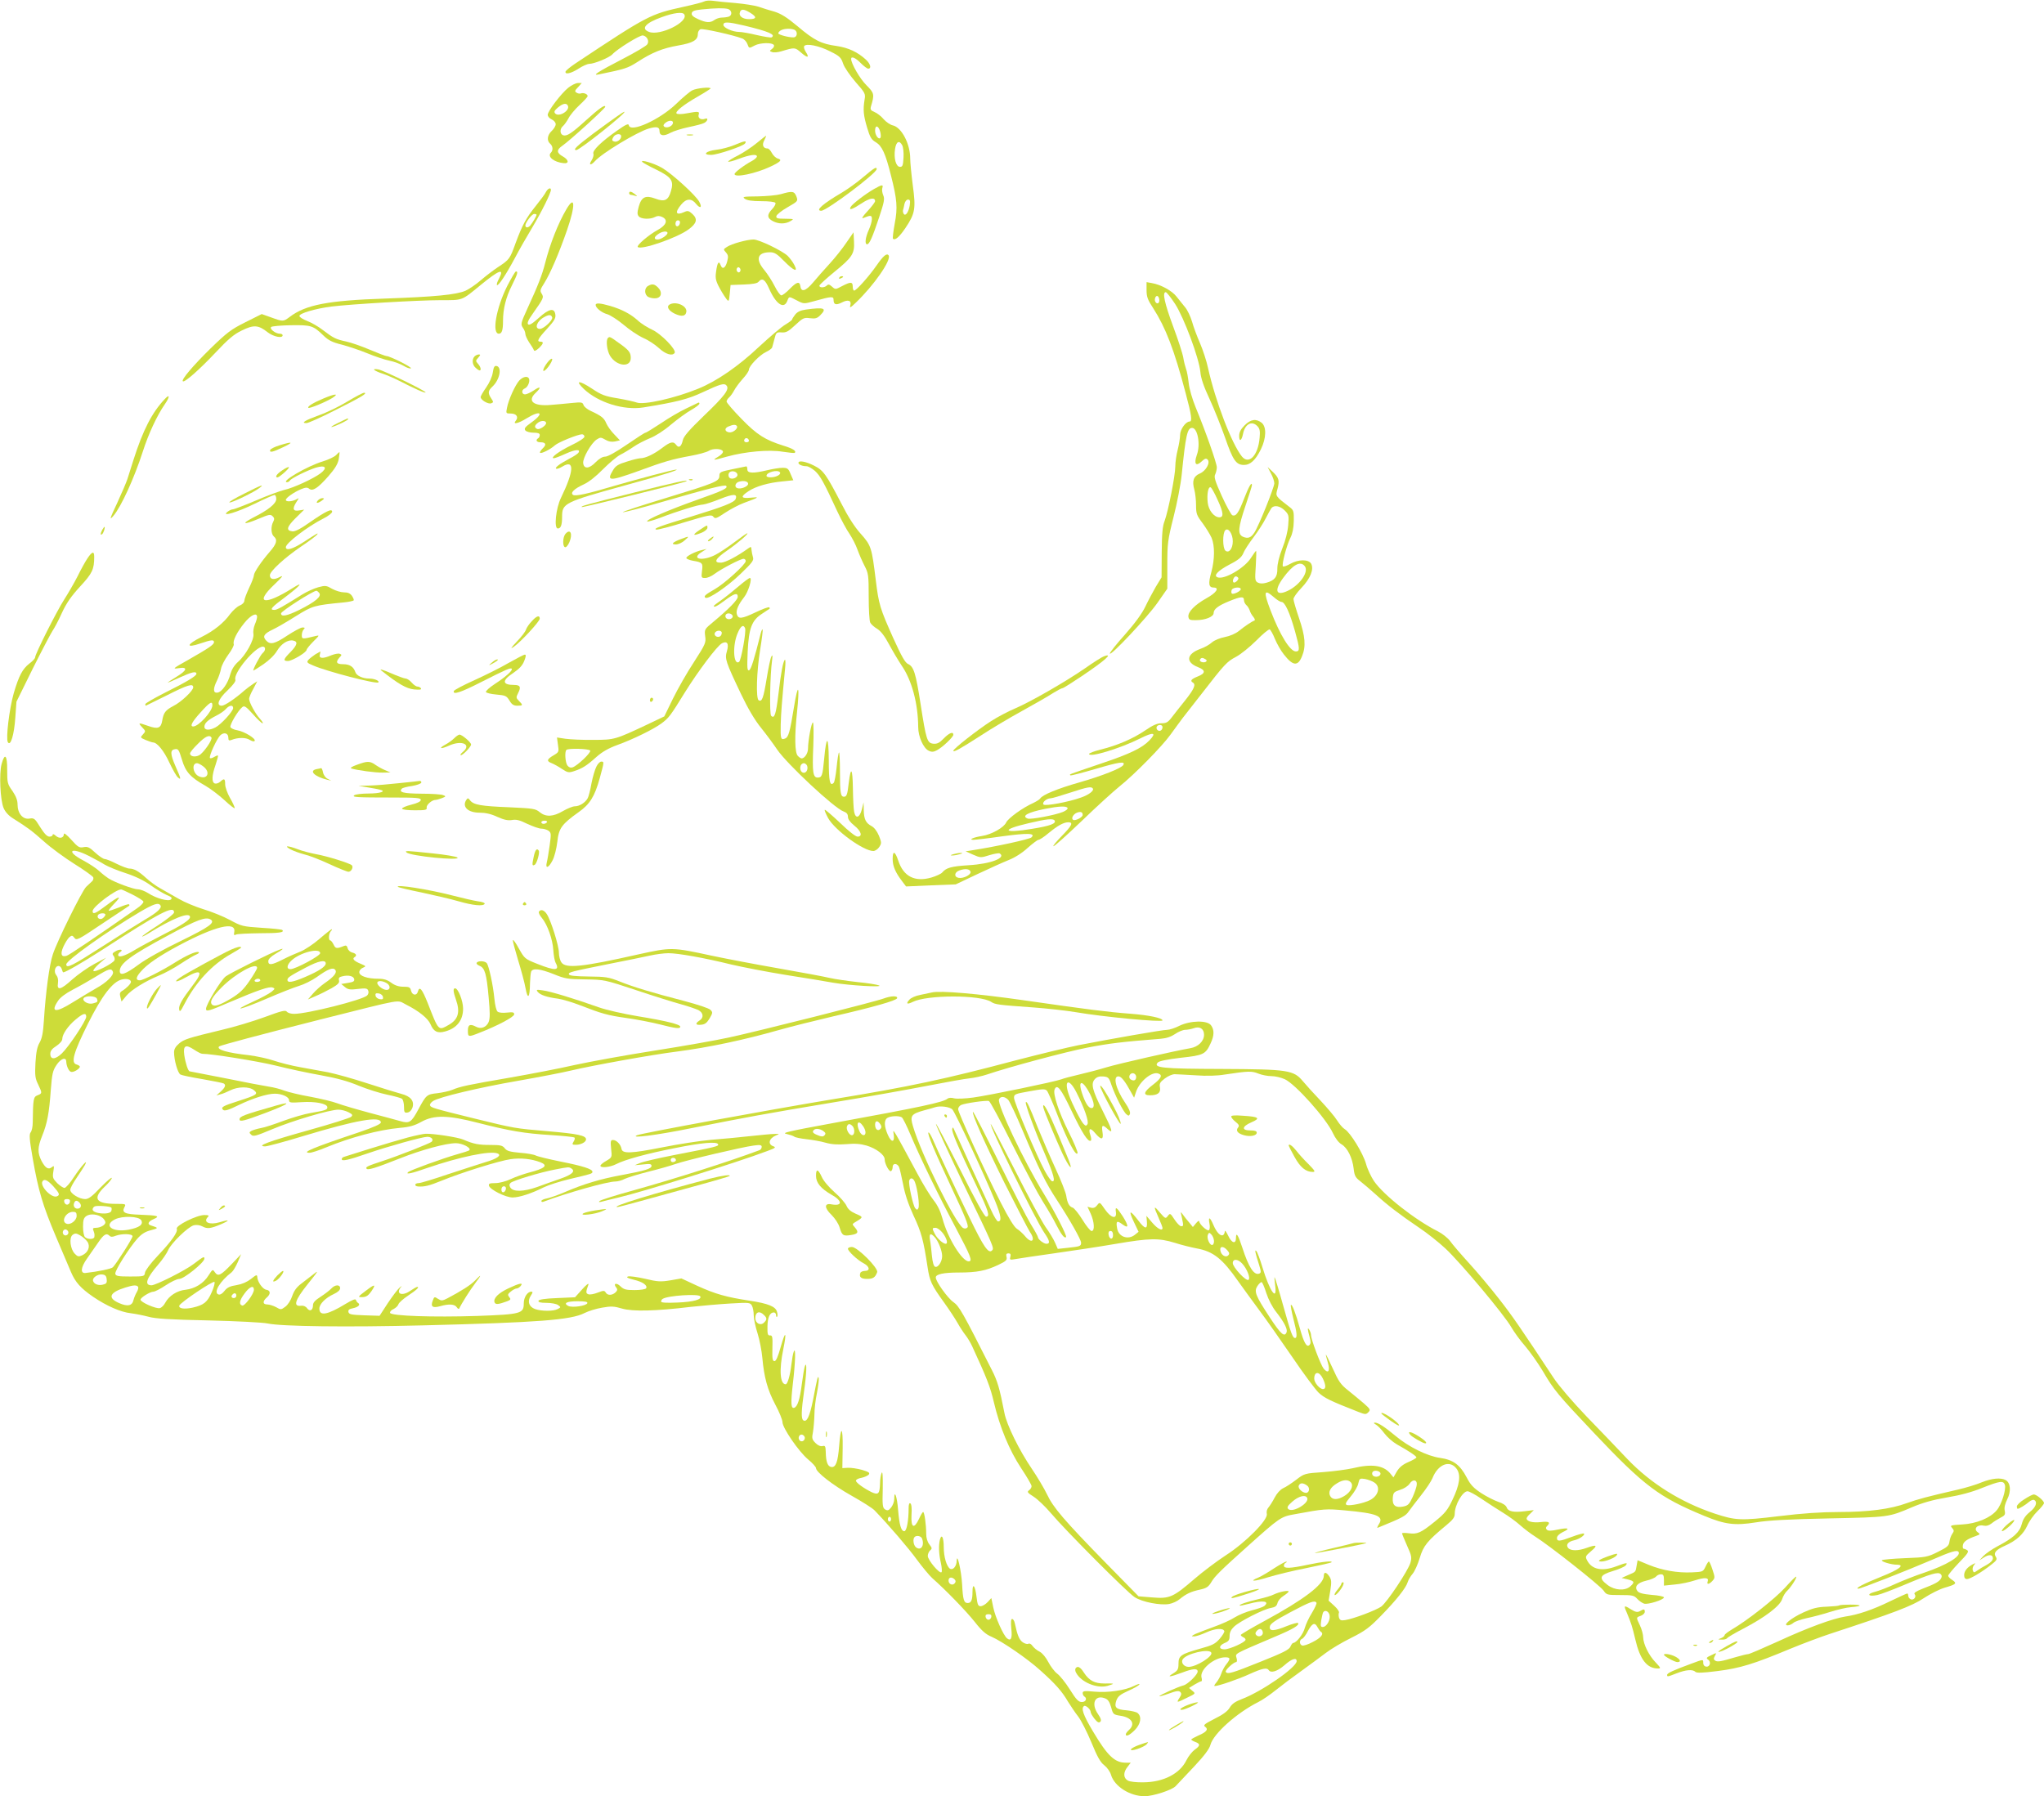 <?xml version="1.0" standalone="no"?>
<!DOCTYPE svg PUBLIC "-//W3C//DTD SVG 20010904//EN"
 "http://www.w3.org/TR/2001/REC-SVG-20010904/DTD/svg10.dtd">
<svg version="1.0" xmlns="http://www.w3.org/2000/svg"
 width="1280pt" height="1125pt" viewBox="0 0 1280 1125"
 preserveAspectRatio="xMidYMid meet">
<g transform="translate(0,1125) scale(0.1,-0.1)"
fill="#cddc39" stroke="none">
<path d="M4410 11241 c-8 -5 -67 -20 -131 -34 -208 -46 -222 -53 -678 -356
-30 -20 -56 -42 -59 -48 -7 -22 33 -14 81 17 26 17 56 30 67 30 31 0 126 39
145 60 30 33 173 122 191 118 26 -5 41 -34 28 -55 -5 -10 -77 -52 -158 -94
-153 -79 -192 -105 -146 -95 166 34 181 39 242 78 91 59 157 86 255 103 93 16
123 34 123 72 0 13 7 26 17 30 15 6 207 -37 261 -58 12 -4 27 -20 32 -34 11
-29 10 -29 46 -10 34 18 110 20 120 3 4 -6 -1 -17 -11 -24 -17 -13 -17 -14 0
-20 10 -4 36 -2 59 5 83 25 84 25 122 -8 41 -36 55 -34 30 4 -9 14 -14 30 -10
36 12 19 93 3 163 -33 59 -29 68 -38 81 -77 8 -24 43 -74 78 -115 60 -68 63
-73 56 -111 -10 -63 -7 -97 16 -174 18 -61 27 -76 55 -92 38 -23 60 -70 94
-206 39 -153 43 -205 24 -303 -9 -49 -14 -92 -11 -95 13 -13 40 11 78 67 61
91 66 121 46 268 -9 69 -16 143 -16 166 0 93 -54 197 -110 209 -16 4 -41 21
-56 38 -15 18 -40 38 -57 45 -24 10 -28 16 -23 35 23 76 21 84 -28 133 -40 39
-96 136 -96 165 0 19 28 7 60 -26 19 -19 40 -35 47 -35 22 0 14 30 -14 56 -52
48 -110 75 -184 86 -96 13 -140 35 -245 124 -67 56 -103 78 -144 91 -30 8 -75
22 -100 31 -25 8 -90 18 -145 23 -55 4 -118 11 -140 14 -22 3 -47 1 -55 -4z
m148 -47 c25 -7 30 -39 6 -48 -9 -3 -28 -6 -43 -6 -15 0 -36 -7 -47 -15 -26
-19 -51 -18 -102 5 -31 14 -43 25 -40 37 2 14 17 19 63 24 90 9 138 9 163 3z
m140 -24 c43 -26 41 -40 -7 -40 -41 0 -67 20 -57 45 7 20 25 19 64 -5z m-413
-10 c29 -47 -151 -136 -220 -110 -54 20 -24 56 80 93 74 27 130 34 140 17z
m375 -70 c154 -37 200 -57 172 -74 -5 -3 -46 4 -91 14 -45 11 -96 20 -112 20
-41 0 -99 26 -99 44 0 21 27 20 130 -4z m314 -26 c20 -8 21 -40 2 -47 -14 -5
-80 8 -100 21 -5 3 -1 11 9 19 20 14 62 17 89 7z m538 -639 c4 -15 5 -32 2
-37 -10 -17 -34 14 -34 44 0 37 21 33 32 -7z m138 -85 c6 -11 10 -46 8 -78 -3
-49 -6 -57 -22 -57 -25 0 -40 53 -31 112 7 47 27 57 45 23z m47 -376 c-7 -43
-27 -71 -38 -53 -4 7 -6 17 -4 23 2 6 6 23 9 39 4 16 13 27 22 27 13 0 15 -7
11 -36z"/>
<path d="M3558 10700 c-46 -38 -128 -146 -128 -169 0 -10 11 -23 25 -29 14 -6
25 -20 25 -30 0 -10 -11 -29 -25 -42 -28 -26 -32 -61 -10 -80 17 -14 20 -41 5
-56 -25 -25 19 -60 80 -66 35 -4 32 21 -5 42 -40 22 -41 41 -5 66 48 33 270
235 270 245 0 17 -38 -10 -121 -85 -90 -82 -120 -101 -143 -93 -21 8 -21 41 0
58 8 7 24 29 34 48 10 20 41 57 69 83 28 26 51 51 51 56 0 13 -26 23 -42 17
-7 -3 -20 -1 -28 5 -12 7 -11 13 10 34 l23 26 -24 0 c-13 0 -41 -14 -61 -30z
m-3 -110 c19 -30 -53 -76 -78 -51 -9 10 -6 18 16 37 30 25 52 31 62 14z"/>
<path d="M4335 10684 c-16 -8 -62 -47 -101 -85 -103 -99 -286 -182 -296 -134
-2 13 -17 7 -75 -34 -98 -69 -155 -124 -147 -144 3 -8 -2 -27 -11 -41 -21 -31
-6 -35 21 -5 44 50 263 182 337 204 50 14 67 10 67 -16 0 -30 27 -34 68 -11
20 11 72 27 115 36 43 9 87 20 97 26 23 12 27 35 5 26 -25 -9 -46 4 -40 25 7
22 0 23 -76 9 -30 -6 -57 -6 -62 -1 -11 11 40 53 134 107 44 25 79 48 79 50 0
11 -89 2 -115 -12z m-122 -209 c-7 -19 -42 -30 -55 -17 -6 6 -2 15 12 25 25
18 51 12 43 -8z m-323 -79 c0 -20 -27 -39 -45 -32 -13 4 -14 10 -5 26 12 23
50 27 50 6z"/>
<path d="M3865 10522 c-22 -15 -91 -65 -153 -111 -102 -77 -127 -101 -103
-101 21 0 320 238 301 240 -3 0 -23 -12 -45 -28z"/>
<path d="M4303 10403 c9 -2 25 -2 35 0 9 3 1 5 -18 5 -19 0 -27 -2 -17 -5z"/>
<path d="M4740 10355 c-30 -25 -83 -60 -117 -78 -35 -17 -63 -35 -63 -39 0 -4
30 3 66 17 70 26 114 32 114 15 0 -6 -14 -19 -31 -28 -52 -28 -109 -72 -109
-82 0 -25 133 3 226 47 63 30 74 42 45 50 -12 3 -28 18 -37 34 -8 16 -20 29
-27 29 -28 0 -37 22 -21 51 8 16 13 29 12 29 -2 0 -28 -20 -58 -45z"/>
<path d="M4605 10344 c-33 -14 -87 -29 -119 -32 -66 -8 -91 -32 -32 -32 38 0
202 55 212 72 12 18 -2 17 -61 -8z"/>
<path d="M4023 10235 c4 -5 44 -27 90 -49 94 -47 108 -69 88 -135 -16 -56 -40
-67 -97 -45 -61 23 -87 11 -104 -50 -10 -37 -10 -49 0 -61 15 -18 72 -20 102
-4 15 8 27 8 45 0 38 -18 27 -51 -28 -81 -57 -31 -135 -98 -125 -107 21 -21
251 59 319 111 51 38 57 64 23 96 -22 20 -29 22 -51 12 -53 -24 -61 -3 -19 47
32 39 65 40 93 4 26 -32 40 -23 20 13 -20 39 -168 174 -232 212 -49 29 -144
57 -124 37z m235 -382 c-5 -25 -28 -28 -28 -4 0 12 6 21 16 21 9 0 14 -7 12
-17z m-78 -62 c0 -14 -41 -41 -62 -41 -25 0 -23 16 4 34 25 18 58 21 58 7z"/>
<path d="M5405 10140 c-38 -33 -99 -76 -134 -97 -118 -69 -168 -113 -128 -113
34 0 347 235 347 261 0 17 -15 8 -85 -51z"/>
<path d="M5473 10066 c-54 -31 -136 -94 -146 -112 -13 -24 10 -16 68 22 51 34
85 40 85 14 0 -6 -21 -34 -47 -62 -29 -31 -40 -48 -28 -44 49 20 55 19 55 -7
0 -14 -9 -44 -20 -68 -21 -47 -26 -89 -10 -89 14 0 33 42 75 168 32 96 36 117
26 139 -6 14 -9 34 -6 44 8 25 -1 24 -52 -5z"/>
<path d="M3419 10048 c-6 -13 -35 -52 -64 -88 -61 -76 -84 -119 -126 -232 -36
-100 -39 -104 -109 -150 -30 -20 -80 -58 -110 -84 -30 -26 -73 -55 -95 -65
-58 -25 -192 -38 -505 -49 -357 -12 -496 -39 -596 -115 -40 -30 -42 -30 -116
-3 l-59 21 -102 -51 c-90 -45 -115 -64 -218 -164 -110 -108 -185 -196 -174
-206 10 -10 105 74 203 178 81 86 116 116 166 140 75 37 104 35 162 -11 36
-28 94 -40 94 -19 0 6 -8 10 -18 10 -26 0 -66 30 -54 42 5 5 61 10 123 11 127
2 140 -2 204 -64 32 -31 56 -43 117 -58 41 -11 113 -35 159 -54 46 -19 108
-40 138 -46 30 -6 69 -21 88 -32 18 -11 39 -19 46 -16 12 5 -131 77 -153 77
-6 0 -53 18 -105 40 -52 22 -118 45 -147 51 -65 14 -79 21 -145 71 -28 22 -73
48 -100 58 -26 10 -48 24 -48 31 0 17 100 46 200 59 122 15 544 40 685 40 141
0 128 -5 250 95 116 95 151 108 115 40 -11 -19 -16 -37 -13 -40 8 -9 55 62
113 170 26 50 76 137 111 195 58 98 114 211 114 231 0 17 -19 9 -31 -13z m-59
-143 c0 -8 -23 -47 -39 -67 -13 -16 -31 -16 -31 0 0 18 41 72 55 72 8 0 15 -2
15 -5z"/>
<path d="M3940 10040 c0 -5 4 -10 9 -10 5 0 18 -3 28 -6 16 -5 16 -4 -1 10
-23 18 -36 20 -36 6z"/>
<path d="M4890 10034 c-25 -7 -90 -13 -145 -14 -90 -1 -98 -2 -81 -15 14 -10
45 -15 102 -15 49 0 86 -4 90 -11 3 -6 -6 -23 -20 -38 -34 -35 -33 -57 4 -76
36 -19 77 -19 110 0 24 14 22 14 -33 15 -50 0 -58 3 -55 17 2 9 33 34 70 55
66 38 66 39 55 68 -13 33 -25 35 -97 14z"/>
<path d="M3546 9938 c-52 -89 -102 -217 -132 -335 -18 -72 -45 -142 -111 -285
-42 -92 -43 -99 -29 -120 9 -12 16 -30 16 -40 0 -9 11 -33 24 -53 14 -20 27
-41 29 -48 3 -8 13 -4 31 12 29 28 33 41 11 41 -26 0 -17 18 41 81 43 47 55
66 52 87 -5 46 -39 40 -103 -18 -41 -37 -60 -49 -68 -41 -7 7 1 27 29 66 68
97 71 102 56 126 -12 18 -9 26 17 67 37 59 91 184 142 331 54 156 51 225 -5
129z m-88 -676 c5 -17 -53 -72 -77 -72 -37 0 -19 50 27 74 30 17 44 16 50 -2z"/>
<path d="M5300 9730 c-24 -36 -71 -95 -105 -132 -33 -36 -80 -89 -104 -118
-46 -54 -74 -62 -79 -22 -5 32 -23 27 -67 -18 -21 -22 -45 -40 -52 -40 -7 0
-26 26 -42 58 -16 32 -45 77 -65 101 -57 68 -43 111 36 111 28 0 44 -10 88
-55 62 -63 90 -73 64 -24 -9 18 -28 43 -42 57 -36 33 -179 102 -213 102 -40 0
-138 -27 -166 -46 -24 -15 -24 -16 -7 -35 14 -16 16 -26 8 -56 -11 -43 -31
-54 -42 -22 -11 29 -20 14 -28 -44 -6 -44 -2 -60 37 -127 8 -14 21 -33 29 -44
14 -17 15 -14 20 35 l5 54 82 3 c56 2 85 7 93 17 23 27 41 15 66 -42 43 -98
93 -132 114 -78 12 30 9 30 61 3 42 -22 43 -22 108 -4 110 31 121 31 121 8 0
-30 15 -35 51 -17 39 21 63 13 54 -17 -6 -19 1 -16 35 17 111 106 223 266 205
295 -11 17 -33 -1 -76 -63 -48 -69 -127 -157 -140 -157 -5 0 -9 11 -9 25 0 31
-13 31 -67 3 -41 -22 -42 -22 -63 -3 -16 14 -23 16 -32 7 -16 -16 -51 -15 -46
1 3 6 44 44 93 84 112 91 127 114 123 190 l-3 58 -45 -65z m-665 -180 c-5 -8
-11 -8 -17 -2 -6 6 -7 16 -3 22 5 8 11 8 17 2 6 -6 7 -16 3 -22z"/>
<path d="M3176 9458 c-69 -138 -97 -298 -52 -298 19 0 26 22 26 80 0 75 18
148 56 223 35 71 40 87 25 87 -5 0 -29 -42 -55 -92z"/>
<path d="M5255 9510 c-3 -6 1 -7 9 -4 18 7 21 14 7 14 -6 0 -13 -4 -16 -10z"/>
<path d="M7180 9433 c0 -42 7 -61 42 -114 78 -122 131 -259 203 -532 37 -138
42 -177 25 -177 -25 0 -60 -50 -60 -84 0 -19 -7 -61 -15 -93 -8 -31 -15 -78
-15 -104 0 -58 -45 -283 -67 -342 -13 -32 -17 -78 -18 -197 l-1 -156 -36 -59
c-19 -33 -49 -89 -66 -125 -20 -42 -65 -104 -126 -173 -53 -59 -96 -113 -96
-120 1 -22 235 227 298 317 l62 89 0 146 c0 137 2 156 39 303 22 86 45 205 51
264 25 247 35 294 65 294 35 0 54 -104 30 -169 -20 -57 -6 -75 30 -41 19 18
28 21 37 12 19 -19 -10 -72 -49 -88 -39 -17 -49 -46 -34 -100 6 -22 11 -66 11
-98 0 -54 4 -64 41 -113 22 -30 47 -71 56 -91 21 -50 20 -135 -1 -214 -21 -74
-17 -98 14 -98 39 0 17 -33 -45 -67 -73 -41 -117 -86 -113 -116 3 -19 9 -22
49 -21 57 0 109 21 109 44 0 25 29 47 98 75 74 30 92 31 92 6 0 -10 7 -24 15
-31 8 -6 17 -22 21 -33 3 -12 14 -31 23 -41 9 -11 12 -21 6 -23 -15 -5 -59
-34 -97 -65 -21 -17 -57 -32 -88 -38 -31 -6 -65 -20 -80 -33 -14 -13 -46 -32
-73 -41 -87 -32 -94 -83 -16 -114 50 -19 50 -39 -1 -59 -40 -16 -49 -27 -30
-38 20 -12 9 -39 -47 -110 -32 -40 -71 -89 -86 -109 -23 -30 -34 -36 -64 -36
-26 0 -54 -12 -102 -45 -76 -52 -177 -95 -280 -120 -39 -10 -71 -22 -71 -27 0
-25 196 35 318 96 85 43 108 39 60 -11 -46 -48 -122 -85 -311 -148 -203 -69
-191 -64 -184 -71 3 -3 75 16 161 41 145 43 186 49 170 23 -13 -20 -131 -67
-274 -108 -140 -40 -231 -78 -246 -101 -3 -6 -23 -18 -43 -28 -66 -29 -158
-96 -170 -122 -14 -32 -92 -76 -152 -85 -52 -8 -86 -23 -54 -24 11 0 92 9 181
22 163 22 211 20 183 -7 -12 -11 -214 -56 -368 -80 l-44 -7 47 -21 c46 -20 49
-20 102 -3 30 9 59 14 64 11 44 -27 -55 -66 -194 -74 -110 -7 -141 -16 -166
-46 -7 -8 -37 -22 -67 -31 -104 -30 -175 6 -208 106 -20 60 -35 65 -35 10 0
-44 17 -84 59 -139 l25 -33 156 7 155 6 135 64 c74 35 163 75 198 89 38 15 85
45 118 76 31 27 61 50 67 50 7 0 35 18 62 41 58 48 96 69 125 69 33 0 23 -21
-42 -87 -34 -35 -57 -63 -51 -63 7 0 87 72 180 161 92 89 197 184 233 213 93
74 267 251 320 325 25 35 60 82 77 105 18 23 71 91 118 151 145 187 158 201
215 231 30 16 87 62 127 102 40 41 78 72 84 70 5 -2 21 -29 33 -60 13 -31 38
-75 56 -97 57 -73 88 -76 114 -10 25 61 20 123 -19 237 -19 56 -35 110 -35
120 0 10 22 41 50 70 56 59 79 116 61 151 -16 29 -80 29 -132 -1 -21 -12 -42
-19 -45 -15 -9 9 23 132 47 179 13 26 20 60 21 105 1 61 -1 68 -26 87 -91 70
-89 68 -76 114 14 53 9 70 -31 108 l-31 29 21 -40 c12 -22 21 -50 21 -62 0
-25 -98 -269 -125 -309 -21 -32 -40 -39 -71 -26 -35 16 -31 56 16 196 22 65
40 122 40 127 0 26 -20 -8 -50 -86 -34 -88 -50 -111 -73 -102 -7 3 -37 57 -66
121 -42 93 -50 119 -41 135 5 11 10 31 10 44 0 26 -72 230 -133 377 -20 49
-39 113 -43 150 -4 36 -11 76 -17 90 -5 14 -13 45 -17 70 -4 25 -33 114 -64
197 -54 146 -68 213 -46 213 6 0 32 -33 59 -74 56 -87 150 -339 158 -426 3
-38 21 -91 58 -170 29 -63 72 -171 96 -239 49 -142 69 -172 117 -173 41 -1 74
29 108 98 34 70 36 140 5 166 -35 27 -68 23 -107 -16 -24 -24 -34 -43 -34 -66
0 -39 15 -32 24 12 12 63 56 86 91 48 14 -15 17 -31 13 -72 -9 -110 -67 -171
-111 -117 -63 78 -166 347 -212 554 -9 43 -32 113 -50 155 -18 41 -41 102 -50
135 -10 33 -29 74 -44 91 -14 17 -38 47 -53 66 -28 37 -100 76 -155 85 l-33 6
0 -50z m80 -64 c0 -20 -15 -26 -25 -9 -9 15 3 43 15 35 5 -3 10 -15 10 -26z
m366 -1252 c36 -78 38 -107 10 -107 -33 0 -68 44 -73 92 -6 53 3 101 18 96 6
-2 26 -38 45 -81z m419 -64 c26 -26 27 -32 22 -93 -3 -39 -17 -96 -37 -145
-20 -51 -31 -97 -31 -126 1 -52 -16 -74 -69 -89 -22 -6 -39 -6 -53 1 -18 10
-19 18 -13 105 3 52 4 94 2 94 -2 0 -17 -20 -32 -44 -40 -64 -168 -138 -209
-122 -28 10 0 41 76 81 55 28 74 45 85 70 7 19 36 63 64 100 28 37 62 90 76
118 15 29 31 58 36 65 17 20 54 14 83 -15z m-325 -193 c0 -46 -24 -77 -46 -59
-18 15 -19 110 -1 128 19 19 47 -23 47 -69z m450 -155 c29 -34 -28 -118 -105
-155 -75 -36 -88 1 -29 81 60 82 106 108 134 74z m-416 -74 c7 -10 -22 -37
-30 -28 -9 8 3 37 15 37 5 0 12 -4 15 -9z m16 -71 c0 -13 -48 -36 -56 -27 -4
3 -4 13 -1 22 7 17 57 21 57 5z m207 -50 c18 -16 40 -30 48 -30 21 0 51 -64
85 -185 30 -108 31 -125 5 -125 -36 0 -99 101 -159 258 -45 118 -41 136 21 82z
m-428 -389 c9 -6 10 -10 2 -16 -16 -9 -44 2 -36 15 8 12 16 12 34 1z m-269
-425 c0 -20 -19 -31 -32 -18 -6 6 -7 15 -4 21 10 16 36 13 36 -3z m-436 -385
c8 -13 -25 -39 -74 -56 -77 -28 -224 -55 -235 -44 -12 12 19 39 44 39 9 0 63
16 121 35 110 36 135 41 144 26z m-159 -121 c4 -6 -9 -17 -28 -25 -48 -20
-202 -49 -221 -42 -42 16 -1 39 109 61 86 17 132 19 140 6z m95 -44 c0 -15
-47 -39 -60 -31 -14 9 1 36 24 45 24 9 36 4 36 -14z m-176 -35 c12 -19 -28
-34 -140 -52 -184 -31 -201 -6 -23 35 113 27 155 31 163 17z m-526 -322 c3
-18 -46 -43 -75 -37 -30 5 -27 35 4 46 38 14 67 10 71 -9z"/>
<path d="M4058 9459 c-25 -14 -23 -56 2 -69 12 -6 33 -10 48 -8 35 4 41 39 13
67 -23 23 -37 25 -63 10z"/>
<path d="M3730 9340 c0 -18 38 -49 73 -58 19 -6 65 -35 102 -66 36 -31 91 -68
122 -82 31 -13 75 -42 99 -64 42 -39 85 -52 99 -30 12 20 -87 121 -141 145
-28 13 -69 38 -90 58 -46 41 -99 69 -173 91 -63 18 -91 20 -91 6z"/>
<path d="M4192 9342 c-20 -13 -4 -39 34 -57 43 -20 68 -16 72 12 6 38 -67 69
-106 45z"/>
<path d="M5046 9311 c-34 -5 -53 -14 -67 -32 -10 -13 -19 -27 -19 -31 0 -3
-19 -17 -42 -31 -24 -14 -98 -77 -166 -140 -128 -121 -266 -216 -381 -262
-144 -59 -340 -103 -384 -86 -13 5 -66 17 -118 26 -81 13 -104 22 -162 61 -82
54 -109 53 -50 -3 91 -85 249 -134 371 -115 210 34 280 52 372 95 113 53 136
59 150 42 19 -23 -11 -64 -143 -190 -92 -89 -126 -128 -131 -152 -9 -40 -25
-52 -41 -30 -18 25 -37 21 -89 -19 -50 -38 -104 -64 -135 -64 -10 0 -49 -9
-85 -21 -54 -16 -71 -27 -86 -52 -44 -72 -26 -73 155 -8 168 62 216 75 330 96
50 9 100 23 113 31 26 17 83 15 89 -3 3 -7 -10 -22 -29 -33 -41 -25 -35 -25
54 0 116 32 263 45 348 31 40 -6 75 -10 77 -7 12 12 -13 27 -72 45 -114 36
-165 68 -262 168 -51 52 -93 101 -93 108 0 7 7 18 16 26 8 7 22 26 31 43 9 17
33 50 54 73 22 24 39 49 39 58 0 22 66 91 106 110 19 9 37 22 39 28 2 7 9 31
15 55 10 40 13 42 45 40 28 -2 42 6 85 46 48 45 55 48 92 43 34 -4 45 -1 64
18 45 45 27 52 -90 36z m-431 -730 c8 -15 -25 -42 -48 -39 -29 4 -33 26 -5 37
30 13 46 13 53 2z m75 -92 c0 -5 -7 -9 -15 -9 -15 0 -20 12 -9 23 8 8 24 -1
24 -14z"/>
<path d="M3807 9133 c-14 -14 -6 -79 13 -111 41 -67 130 -76 130 -14 0 35 -11
49 -76 95 -55 40 -57 40 -67 30z"/>
<path d="M2972 9018 c-18 -18 -15 -53 6 -71 10 -10 22 -17 25 -17 13 0 7 23
-10 42 -15 17 -15 19 2 38 14 16 15 20 4 20 -8 0 -20 -5 -27 -12z"/>
<path d="M3426 8977 c-15 -20 -26 -42 -24 -48 2 -7 16 3 32 24 15 20 26 42 24
48 -2 7 -16 -3 -32 -24z"/>
<path d="M3086 8917 c-4 -27 -21 -64 -41 -93 -19 -27 -35 -54 -35 -61 0 -18
47 -46 66 -39 15 6 15 8 0 31 -22 33 -20 48 8 74 46 43 61 122 25 129 -13 2
-18 -8 -23 -41z"/>
<path d="M2345 8932 c6 -5 28 -15 50 -22 22 -7 69 -27 105 -45 95 -49 160 -78
165 -73 7 7 -260 137 -295 144 -23 4 -32 3 -25 -4z"/>
<path d="M3252 8867 c-25 -27 -68 -121 -77 -171 -7 -35 -7 -36 24 -36 35 0 50
-22 31 -45 -22 -26 15 -18 68 15 88 54 113 34 31 -25 -42 -30 -48 -39 -39 -51
7 -8 30 -14 51 -14 27 0 39 -4 39 -14 0 -8 -4 -18 -10 -21 -18 -11 -10 -25 14
-25 35 0 40 -15 14 -39 -12 -12 -19 -23 -16 -27 8 -7 66 22 93 47 21 19 144
69 170 69 8 0 15 -7 15 -15 0 -8 -34 -31 -83 -54 -76 -37 -136 -81 -108 -81 6
0 40 13 75 29 60 27 94 29 78 5 -4 -6 -29 -23 -57 -37 -27 -15 -59 -33 -69
-42 -31 -24 -10 -29 26 -7 77 47 73 -27 -9 -196 -32 -65 -45 -192 -20 -192 19
0 27 21 27 74 0 84 14 91 394 196 241 66 342 98 321 99 -14 1 -255 -63 -395
-104 -161 -48 -235 -64 -251 -55 -20 13 7 39 66 66 31 14 76 49 120 94 39 39
88 81 110 92 22 11 60 34 83 50 24 17 70 40 101 53 34 13 89 48 132 85 41 34
98 76 127 92 28 16 52 34 52 40 0 5 -3 8 -7 6 -5 -2 -39 -19 -77 -37 -38 -18
-109 -59 -157 -92 -49 -32 -92 -59 -97 -59 -5 0 -57 -34 -117 -75 -67 -46
-119 -75 -135 -75 -17 0 -38 -13 -60 -35 -40 -42 -74 -44 -78 -5 -3 32 50 124
84 147 24 15 27 15 55 -1 20 -12 39 -15 60 -11 l31 7 -35 37 c-20 20 -42 51
-50 69 -14 34 -30 47 -99 79 -21 10 -41 26 -44 37 -6 17 -13 18 -73 12 -36 -4
-95 -9 -131 -12 -109 -10 -151 24 -95 76 37 35 30 44 -12 15 -21 -14 -46 -25
-55 -25 -22 0 -24 28 -2 37 18 7 34 42 27 61 -8 19 -37 14 -61 -11z m168 -267
c0 -15 -40 -42 -55 -37 -21 9 -19 23 6 41 20 14 49 12 49 -4z"/>
<path d="M2175 8735 c-49 -30 -129 -69 -178 -86 -88 -32 -115 -49 -78 -49 11
0 92 36 178 80 166 83 209 109 183 110 -8 0 -55 -25 -105 -55z"/>
<path d="M2025 8754 c-62 -26 -102 -50 -94 -58 6 -7 111 37 151 62 44 29 17
27 -57 -4z"/>
<path d="M1033 8752 c-81 -85 -138 -196 -198 -385 -14 -45 -31 -98 -37 -117
-6 -19 -35 -87 -64 -150 -48 -102 -50 -111 -24 -81 48 56 130 234 185 405 35
109 88 223 137 294 32 46 32 67 1 34z"/>
<path d="M2115 8600 c-33 -16 -49 -27 -35 -24 29 8 100 42 100 49 0 7 0 7 -65
-25z"/>
<path d="M1751 8461 c-30 -9 -56 -22 -59 -29 -6 -19 17 -14 83 18 67 32 57 36
-24 11z"/>
<path d="M2105 8400 c-10 -11 -48 -29 -84 -40 -97 -29 -269 -130 -223 -130 6
0 14 5 17 10 9 15 112 65 163 81 60 18 75 0 30 -35 -45 -34 -173 -93 -230
-105 -25 -6 -104 -35 -176 -66 -71 -30 -136 -55 -144 -55 -8 0 -23 -7 -34 -16
-41 -33 61 -3 173 52 61 30 116 54 122 54 6 0 11 -11 11 -25 0 -29 -49 -69
-145 -117 -80 -42 -57 -46 35 -7 64 27 74 29 87 16 12 -11 12 -19 4 -35 -16
-29 -14 -77 4 -92 24 -20 18 -46 -25 -95 -54 -62 -100 -131 -100 -148 0 -9
-13 -44 -30 -79 -16 -34 -30 -71 -30 -81 0 -10 -12 -23 -30 -30 -16 -7 -42
-31 -59 -53 -39 -55 -103 -106 -178 -143 -97 -48 -102 -73 -8 -41 68 23 85 25
85 8 0 -16 -34 -38 -165 -113 -93 -52 -97 -56 -57 -50 60 10 55 -13 -13 -54
-30 -18 -55 -35 -55 -37 0 -1 33 13 74 32 76 35 106 42 106 24 0 -14 -58 -49
-198 -119 -67 -34 -122 -66 -122 -71 0 -6 1 -10 3 -10 1 0 60 29 132 65 132
67 165 76 165 50 0 -21 -76 -93 -125 -117 -49 -26 -61 -42 -69 -91 -8 -48 -27
-55 -87 -34 -62 22 -67 22 -39 -8 23 -24 23 -25 5 -45 -18 -19 -17 -20 18 -35
20 -8 40 -15 45 -15 26 0 69 -53 102 -125 21 -44 45 -87 54 -94 22 -19 20 -9
-15 70 -34 78 -34 103 -2 107 19 3 24 -5 42 -65 23 -78 53 -111 145 -163 32
-18 87 -60 122 -92 35 -33 64 -55 64 -49 0 6 -13 35 -30 64 -17 30 -30 68 -30
85 0 36 -6 39 -31 16 -10 -9 -25 -14 -34 -11 -20 8 -19 49 5 117 10 30 17 56
15 58 -2 2 -12 -2 -24 -9 -11 -7 -23 -10 -26 -7 -9 9 43 123 66 144 23 20 49
12 49 -17 0 -16 4 -19 18 -14 41 17 92 17 116 1 15 -9 27 -12 31 -6 8 14 -64
58 -108 66 -21 3 -41 13 -44 20 -5 15 47 103 74 125 13 11 23 5 67 -44 28 -32
55 -57 60 -57 6 0 -2 12 -16 28 -28 30 -68 103 -68 125 0 8 11 36 26 62 l25
48 -28 -18 c-15 -10 -39 -28 -53 -40 -55 -49 -123 -95 -141 -95 -37 0 -22 42
36 96 35 34 53 58 49 67 -15 40 124 207 172 207 19 0 18 -25 -1 -40 -15 -13
-66 -110 -58 -110 2 0 31 18 63 40 36 25 69 57 85 84 26 44 68 71 101 64 31
-6 26 -27 -15 -70 -47 -47 -50 -58 -18 -58 26 0 117 54 117 70 0 5 19 29 41
51 41 41 42 42 13 35 -81 -20 -84 -20 -84 6 0 13 5 29 12 36 9 9 8 12 -8 12
-10 0 -53 -23 -94 -50 -81 -54 -108 -60 -134 -31 -23 25 -13 42 42 68 26 12
91 50 145 84 104 65 114 68 300 86 31 3 59 9 62 13 2 4 -3 16 -11 28 -11 16
-26 22 -50 22 -19 0 -52 10 -74 22 -36 21 -42 22 -87 10 -26 -7 -70 -27 -98
-44 -128 -80 -160 -98 -177 -98 -33 0 -19 16 73 84 90 68 115 99 42 53 -176
-111 -243 -99 -115 22 52 50 60 60 34 47 -38 -20 -62 -15 -62 11 0 25 91 109
197 181 51 34 95 68 99 74 8 13 7 12 -88 -49 -67 -43 -108 -54 -108 -30 0 26
137 130 238 181 28 14 52 33 52 41 0 22 -38 4 -138 -65 -59 -42 -94 -60 -111
-58 -41 5 -36 27 20 83 l54 53 -32 -5 c-39 -7 -44 11 -16 54 17 26 17 26 -4
14 -26 -13 -63 -15 -63 -2 0 13 50 48 95 67 29 12 40 12 51 3 22 -18 55 4 121
79 40 46 58 75 64 105 4 23 6 43 5 45 -2 1 -11 -7 -21 -18z m-106 -864 c17
-21 -23 -55 -125 -106 -77 -38 -114 -45 -114 -22 0 14 198 140 221 142 4 0 12
-6 18 -14z m-389 -150 c0 -7 -6 -29 -14 -47 -8 -19 -12 -46 -9 -60 6 -34 -48
-133 -97 -175 -23 -21 -39 -47 -47 -75 -15 -58 -53 -113 -81 -117 -28 -4 -29
24 -3 76 10 20 21 53 25 73 3 20 24 59 45 88 22 29 37 59 35 66 -8 20 19 75
66 133 40 50 80 69 80 38z m-280 -554 c0 -37 -86 -132 -120 -132 -23 0 -7 30
46 88 58 65 74 74 74 44z m130 -17 c0 -20 -76 -103 -111 -121 -39 -20 -69 -18
-69 4 0 23 22 43 75 70 22 11 49 29 59 41 22 25 46 28 46 6z m-136 -184 c9
-13 -52 -100 -78 -112 -27 -13 -56 -6 -56 12 0 7 22 34 49 60 46 47 73 59 85
40z m-50 -182 c47 -37 24 -85 -29 -61 -38 18 -46 82 -11 82 7 0 25 -9 40 -21z"/>
<path d="M5000 8351 c0 -11 25 -21 50 -21 11 0 34 -13 53 -29 33 -30 55 -69
140 -253 25 -53 59 -117 77 -142 17 -26 40 -70 50 -99 10 -28 30 -74 44 -101
24 -46 26 -58 26 -193 0 -80 4 -153 10 -163 5 -10 25 -28 44 -39 22 -14 46
-45 72 -94 21 -39 57 -100 80 -135 64 -92 103 -238 104 -386 0 -60 33 -133 66
-148 18 -9 31 -8 51 3 35 18 103 83 103 97 0 22 -26 12 -60 -23 -27 -28 -41
-35 -65 -33 -39 4 -45 23 -80 248 -30 194 -43 235 -78 251 -19 8 -41 48 -93
162 -84 188 -91 211 -110 366 -25 202 -28 214 -94 288 -38 42 -80 108 -120
187 -96 185 -114 211 -173 240 -51 26 -97 34 -97 17z"/>
<path d="M1767 8304 c-34 -22 -48 -44 -29 -44 12 1 77 58 71 64 -3 3 -22 -6
-42 -20z"/>
<path d="M4585 8311 c-73 -15 -80 -18 -80 -41 0 -35 -26 -45 -344 -142 -151
-46 -268 -84 -260 -86 8 -1 118 27 244 64 290 84 393 110 402 101 14 -14 -16
-29 -180 -87 -178 -63 -324 -126 -314 -136 3 -3 41 8 84 24 106 41 239 82 266
82 12 1 60 16 107 35 83 33 109 33 97 0 -9 -22 -75 -48 -277 -110 -200 -61
-242 -76 -220 -82 9 -2 90 19 180 47 149 45 166 48 177 34 11 -15 19 -12 73
24 33 22 86 50 118 62 96 35 102 39 45 33 -64 -7 -69 6 -15 41 45 30 125 53
213 61 l67 7 -17 39 c-14 35 -20 39 -51 39 -19 0 -62 -7 -95 -15 -88 -21 -125
-20 -125 5 0 11 -3 20 -7 19 -5 -1 -44 -9 -88 -18z m33 -33 c4 -19 -35 -35
-50 -20 -6 6 -8 18 -4 27 8 21 50 16 54 -7z m267 13 c3 -6 -3 -15 -14 -20 -25
-14 -71 -14 -71 -1 0 23 72 41 85 21z m-200 -71 c0 -17 -46 -36 -69 -27 -19 8
-11 34 12 40 30 9 57 2 57 -13z"/>
<path d="M4318 8243 c7 -3 16 -2 19 1 4 3 -2 6 -13 5 -11 0 -14 -3 -6 -6z"/>
<path d="M3975 8166 c-311 -78 -339 -86 -332 -92 4 -4 649 155 656 162 12 11
-60 -4 -324 -70z"/>
<path d="M1529 8158 c-57 -28 -99 -53 -92 -55 12 -4 154 64 188 91 35 27 10
18 -96 -36z"/>
<path d="M1990 8115 c-16 -19 0 -19 26 0 16 12 16 14 3 15 -9 0 -22 -7 -29
-15z"/>
<path d="M4380 7930 c-48 -32 -41 -39 15 -16 19 8 35 22 35 30 0 20 3 21 -50
-14z"/>
<path d="M640 7931 c-12 -24 -13 -34 -1 -27 9 6 22 46 15 46 -2 0 -8 -9 -14
-19z"/>
<path d="M3540 7905 c-16 -20 -18 -77 -2 -82 7 -3 19 11 28 32 22 53 5 87 -26
50z"/>
<path d="M4599 7854 c-41 -31 -95 -67 -121 -80 -79 -40 -153 -26 -86 17 l33
21 -29 -7 c-41 -9 -99 -38 -98 -50 0 -5 19 -13 41 -17 60 -10 64 -15 57 -64
-5 -42 -4 -44 20 -44 14 0 40 11 58 25 41 31 163 95 182 95 8 0 14 -6 14 -14
0 -21 -136 -144 -197 -178 -56 -32 -69 -43 -55 -52 18 -11 138 71 220 150 74
71 84 85 77 105 -4 13 -8 34 -9 46 -1 20 -3 21 -21 8 -69 -50 -141 -87 -168
-89 -52 -2 -39 24 38 77 64 44 137 107 124 107 -3 0 -39 -25 -80 -56z"/>
<path d="M4265 7874 c-52 -19 -67 -34 -33 -34 15 0 40 11 55 25 32 28 31 29
-22 9z"/>
<path d="M4444 7875 c-10 -8 -14 -15 -8 -15 6 0 17 7 24 15 16 19 9 19 -16 0z"/>
<path d="M547 7752 c-14 -21 -42 -72 -62 -113 -21 -41 -58 -105 -83 -144 -47
-73 -182 -341 -182 -362 0 -7 -16 -24 -36 -39 -43 -33 -66 -77 -98 -186 -28
-99 -50 -282 -37 -306 17 -30 40 47 47 155 l7 98 103 209 c57 114 113 220 123
235 10 14 37 64 58 111 29 63 59 106 115 167 76 82 88 107 88 186 0 37 -13 34
-43 -11z"/>
<path d="M4622 7575 c-35 -30 -83 -68 -107 -85 -25 -17 -45 -33 -45 -35 0 -12
21 -2 70 35 59 44 80 50 80 22 0 -19 -56 -76 -152 -156 -57 -47 -57 -48 -52
-91 6 -40 2 -49 -70 -161 -43 -65 -102 -169 -132 -230 l-54 -111 -107 -51
c-200 -94 -205 -96 -338 -96 -66 -1 -144 3 -174 7 l-53 8 6 -45 c7 -45 6 -47
-28 -67 -42 -25 -45 -36 -11 -49 13 -5 42 -21 64 -36 37 -24 43 -25 78 -13 49
16 77 33 139 89 35 31 75 54 130 74 97 35 226 98 276 135 46 34 56 47 146 193
84 135 202 292 233 309 33 17 45 -2 31 -50 -14 -47 -9 -63 90 -271 42 -88 85
-161 125 -210 33 -41 78 -102 100 -135 63 -92 358 -367 415 -387 20 -7 28 -17
28 -34 0 -15 14 -34 40 -55 44 -35 53 -69 20 -69 -12 0 -58 36 -110 87 -50 47
-93 84 -95 81 -3 -3 7 -26 21 -52 42 -76 221 -206 283 -206 11 0 28 11 37 25
15 23 15 28 -2 71 -12 28 -29 51 -46 60 -36 19 -48 43 -49 101 l-1 48 -11 -45
c-14 -53 -39 -60 -48 -15 -4 17 -7 84 -8 150 -2 125 -13 138 -26 31 -8 -72
-13 -86 -30 -86 -21 0 -25 25 -25 157 0 70 -3 124 -6 120 -4 -3 -10 -45 -15
-94 -5 -48 -13 -91 -18 -96 -24 -24 -31 9 -31 141 -1 158 -15 162 -29 8 -10
-106 -14 -116 -41 -116 -29 0 -34 35 -27 196 3 79 2 146 -2 149 -9 5 -31 -114
-31 -164 0 -28 -21 -61 -40 -61 -5 0 -16 7 -24 16 -19 19 -21 124 -5 272 18
172 7 193 -19 33 -26 -159 -34 -189 -57 -197 -25 -10 -28 0 -26 88 2 74 7 136
27 348 4 36 3 62 -1 58 -11 -11 -24 -76 -40 -213 -16 -131 -25 -159 -46 -138
-11 11 -7 255 6 348 4 30 3 36 -4 24 -6 -9 -19 -72 -30 -139 -20 -122 -29
-148 -50 -136 -18 11 -13 180 9 315 11 68 18 126 16 129 -3 2 -8 -9 -12 -24
-41 -164 -61 -228 -73 -232 -12 -4 -13 15 -9 115 7 149 26 198 90 239 23 16
45 29 47 31 2 2 2 6 -2 9 -3 4 -41 -10 -83 -30 -90 -43 -111 -45 -120 -12 -6
24 10 60 46 106 26 33 53 120 36 120 -6 0 -39 -25 -74 -55z m-34 -182 c5 -17
-26 -29 -40 -15 -6 6 -7 15 -3 22 9 14 37 9 43 -7z m78 -78 c8 -20 -25 -203
-38 -211 -36 -23 -42 106 -8 182 19 45 36 55 46 29z m-146 -29 c0 -8 -5 -18
-10 -21 -17 -11 -40 3 -34 20 8 19 44 20 44 1z m-824 -737 c7 -12 -79 -94
-110 -105 -13 -4 -24 0 -33 12 -13 18 -18 86 -6 97 11 12 141 8 149 -4z m1358
-94 c8 -21 -3 -45 -20 -45 -18 0 -28 24 -20 45 3 8 12 15 20 15 7 0 16 -7 20
-15z"/>
<path d="M3330 7359 c-16 -16 -32 -40 -36 -52 -3 -12 -29 -46 -58 -76 -37 -39
-42 -48 -20 -33 44 30 164 160 164 177 0 24 -20 18 -50 -16z"/>
<path d="M1975 7152 c-16 -11 -36 -26 -44 -35 -12 -15 -8 -19 30 -35 87 -38
397 -118 408 -106 10 9 -24 24 -56 24 -42 0 -81 18 -88 41 -11 33 -35 49 -76
49 -42 0 -49 12 -23 42 15 15 15 18 2 23 -9 4 -32 -1 -53 -9 -53 -23 -79 -21
-72 4 3 11 4 20 4 20 -1 0 -15 -8 -32 -18z"/>
<path d="M3185 7098 c-49 -29 -146 -77 -214 -108 -69 -31 -126 -61 -129 -68
-8 -26 44 -9 171 56 160 81 186 92 192 83 6 -11 -39 -51 -108 -96 -32 -21 -56
-43 -54 -49 2 -6 31 -13 65 -16 57 -5 64 -8 82 -37 15 -26 27 -33 50 -33 35 0
37 3 10 30 -19 19 -19 22 -5 50 19 37 13 50 -25 50 -76 0 -78 28 -6 75 38 26
58 47 69 76 11 27 12 39 4 39 -7 0 -52 -24 -102 -52z"/>
<path d="M6912 7139 c-13 -5 -64 -37 -115 -73 -124 -86 -344 -212 -440 -253
-43 -18 -111 -54 -150 -79 -87 -56 -237 -174 -237 -186 0 -12 43 12 172 95 62
41 178 110 258 154 80 44 167 94 194 112 28 17 54 31 60 31 5 0 59 34 120 75
147 99 202 148 138 124z"/>
<path d="M3079 7099 c-19 -16 -20 -18 -4 -10 34 17 51 31 39 31 -7 0 -22 -9
-35 -21z"/>
<path d="M2386 7052 c108 -86 159 -115 207 -120 36 -3 48 -2 43 7 -4 6 -14 11
-22 11 -8 0 -24 11 -36 25 -12 14 -29 25 -37 25 -9 0 -52 16 -96 35 -44 19
-70 27 -59 17z"/>
<path d="M4070 6864 c0 -8 5 -12 10 -9 6 3 10 10 10 16 0 5 -4 9 -10 9 -5 0
-10 -7 -10 -16z"/>
<path d="M2844 6626 c-11 -11 -35 -29 -54 -39 -48 -26 -31 -31 24 -6 80 35
141 6 84 -41 -13 -11 -18 -19 -12 -20 13 0 64 53 64 67 0 14 -58 63 -73 62 -7
-1 -21 -11 -33 -23z"/>
<path d="M10 6465 c-16 -58 -9 -227 13 -277 10 -23 31 -47 59 -64 95 -60 116
-76 193 -144 43 -39 129 -102 191 -141 61 -38 114 -76 118 -84 3 -8 -1 -21
-10 -27 -8 -7 -24 -22 -35 -33 -26 -26 -182 -341 -208 -422 -22 -65 -45 -239
-56 -413 -5 -80 -12 -113 -27 -140 -15 -26 -22 -59 -26 -127 -4 -79 -2 -97 17
-135 26 -55 26 -56 -4 -68 -26 -10 -28 -22 -30 -171 0 -25 -6 -53 -13 -61 -10
-13 -8 -43 13 -164 35 -200 62 -293 146 -491 39 -92 82 -192 94 -221 27 -63
60 -100 138 -154 84 -57 172 -96 236 -103 31 -4 81 -14 111 -22 41 -12 134
-18 375 -23 176 -4 343 -13 370 -19 88 -19 497 -24 975 -12 724 18 926 34
1010 77 25 13 75 28 111 34 56 10 75 9 125 -6 67 -19 209 -16 431 11 67 7 178
17 247 21 119 7 124 6 135 -14 6 -11 11 -38 11 -60 0 -22 11 -73 24 -113 13
-41 26 -110 30 -154 11 -122 32 -199 81 -292 25 -46 45 -96 45 -110 0 -36 102
-185 161 -234 27 -22 49 -47 49 -54 0 -25 104 -106 223 -173 66 -37 131 -78
144 -92 87 -90 214 -238 266 -310 34 -46 77 -98 96 -115 81 -71 211 -205 265
-273 43 -55 70 -79 105 -93 68 -30 226 -138 307 -212 94 -84 135 -131 171
-193 17 -27 46 -71 65 -95 19 -25 56 -98 83 -163 36 -88 56 -124 80 -142 18
-14 37 -40 43 -62 22 -71 118 -132 210 -132 53 0 172 39 194 63 12 12 63 67
115 122 64 68 97 112 103 137 19 70 165 200 300 268 25 12 74 46 110 75 36 29
108 83 160 120 52 38 121 88 152 112 31 24 103 67 160 95 88 44 115 65 186
138 96 98 156 174 167 210 4 14 18 38 31 53 13 15 33 60 45 100 23 76 46 105
167 205 41 34 52 49 52 72 0 54 49 140 80 140 10 0 49 -21 87 -47 37 -25 97
-64 133 -86 36 -22 86 -58 111 -81 25 -22 66 -53 90 -68 91 -57 405 -305 431
-340 18 -27 23 -28 104 -28 76 0 87 -2 107 -24 12 -13 31 -26 43 -30 23 -7
123 24 124 39 0 6 -34 13 -77 16 -56 5 -80 12 -89 24 -21 28 0 52 55 65 28 6
55 18 62 26 6 8 20 14 30 14 15 0 19 -7 19 -35 l0 -36 68 7 c37 3 93 15 126
26 63 20 89 18 80 -7 -8 -21 9 -19 30 4 16 18 16 22 0 70 -9 28 -19 51 -23 51
-3 0 -13 -15 -21 -33 -15 -31 -17 -32 -85 -35 -91 -4 -183 12 -270 47 l-70 29
-6 -34 c-7 -41 -4 -38 -54 -59 l-40 -18 38 -9 c43 -11 45 -18 16 -44 -33 -29
-97 -25 -142 9 -57 43 -50 62 32 87 38 11 74 27 81 35 17 20 5 19 -58 -5 -88
-33 -152 -21 -182 35 -14 26 -13 28 25 61 43 36 34 42 -30 19 -52 -19 -99 -19
-115 0 -16 20 0 40 38 48 32 7 70 33 61 42 -4 3 -37 -6 -74 -20 -80 -30 -95
-31 -95 -7 0 11 14 25 36 36 50 23 37 30 -31 16 -41 -9 -60 -9 -68 -1 -8 8 -8
14 1 23 24 24 12 31 -39 25 -50 -6 -89 4 -89 23 0 5 10 19 23 30 l22 22 -57
-7 c-70 -9 -105 -1 -113 24 -4 12 -24 26 -53 35 -26 9 -75 34 -107 55 -47 31
-67 52 -90 97 -42 80 -84 111 -167 123 -80 11 -197 69 -278 137 -68 57 -110
84 -130 84 -10 -1 -7 -5 7 -13 12 -7 35 -31 52 -54 17 -23 52 -54 78 -69 79
-44 123 -74 123 -82 0 -4 -22 -17 -50 -29 -35 -15 -56 -32 -72 -58 l-22 -38
-22 27 c-43 49 -115 59 -234 30 -36 -8 -118 -19 -183 -24 -117 -8 -119 -9
-170 -48 -29 -22 -65 -46 -82 -53 -18 -9 -39 -32 -53 -59 -13 -25 -31 -53 -39
-62 -9 -10 -13 -26 -10 -40 9 -36 -132 -179 -258 -260 -55 -36 -143 -102 -195
-147 -133 -115 -156 -125 -263 -116 l-87 7 -207 211 c-261 267 -328 346 -366
427 -17 36 -60 108 -95 160 -79 116 -158 276 -172 350 -30 155 -44 201 -78
268 -185 366 -205 401 -242 427 -36 25 -110 129 -110 154 0 21 50 31 146 31
111 0 168 11 246 48 48 23 56 30 51 50 -4 16 -1 22 12 22 13 0 16 -6 12 -21
-5 -20 -3 -21 31 -15 20 4 129 20 242 36 113 16 286 42 384 59 218 37 271 38
373 7 43 -14 105 -29 137 -35 104 -19 161 -64 260 -206 27 -38 86 -119 131
-180 45 -60 138 -193 208 -295 69 -102 143 -201 164 -222 35 -33 73 -52 247
-120 46 -18 50 -18 65 -3 15 15 12 20 -29 56 -25 21 -69 58 -98 81 -46 36 -60
57 -95 135 -23 50 -43 91 -44 89 -1 -1 4 -23 12 -49 16 -54 3 -74 -26 -39 -19
24 -79 183 -79 210 0 18 -20 54 -20 37 0 -5 5 -27 11 -49 8 -28 8 -41 -1 -50
-17 -17 -35 14 -60 105 -24 88 -49 154 -56 146 -3 -2 4 -41 15 -85 23 -88 26
-122 11 -122 -15 0 -25 26 -75 205 -26 94 -50 172 -53 175 -2 3 -1 -19 3 -47
15 -110 -33 -44 -80 112 -15 50 -32 95 -38 100 -11 11 -7 -10 18 -88 13 -42
13 -49 0 -54 -32 -12 -66 41 -105 162 -26 80 -40 102 -40 62 0 -42 -28 -33
-50 16 -11 23 -20 34 -20 25 0 -9 -5 -20 -10 -23 -16 -10 -41 15 -61 62 -22
52 -34 56 -25 9 4 -20 2 -37 -4 -41 -11 -7 -60 38 -60 56 0 6 -9 1 -20 -12
l-20 -24 -22 27 c-13 15 -31 37 -40 50 -16 22 -16 22 -7 -17 11 -53 11 -55 -5
-55 -7 0 -26 19 -41 42 -26 40 -28 41 -42 22 -14 -18 -16 -17 -49 21 -40 48
-42 43 -9 -31 14 -31 25 -60 25 -65 0 -22 -32 -5 -65 34 l-36 42 3 -35 c5 -52
-12 -50 -54 6 -53 69 -63 66 -28 -8 l30 -63 -21 -17 c-43 -36 -103 -16 -113
37 -9 48 -2 53 34 26 39 -28 39 -10 1 51 -37 57 -49 65 -43 27 7 -48 -30 -39
-69 17 -32 46 -32 47 -48 26 -11 -15 -23 -20 -39 -16 l-22 6 20 -43 c23 -52
27 -109 6 -109 -8 0 -34 32 -57 70 -24 39 -52 73 -61 76 -22 7 -34 28 -41 75
-3 20 -33 97 -67 170 -34 74 -84 190 -112 259 -54 136 -67 164 -74 157 -7 -7
52 -168 117 -319 58 -135 71 -183 47 -176 -7 2 -27 31 -45 64 -51 94 -193 431
-193 458 0 23 6 25 96 41 82 15 98 16 110 4 7 -8 40 -83 72 -167 59 -150 111
-249 120 -224 2 7 -23 68 -57 135 -60 120 -98 235 -87 263 15 38 39 8 106
-133 68 -142 104 -198 121 -187 4 2 3 18 -3 35 -15 44 0 49 31 11 38 -45 53
-42 45 8 -7 45 0 49 33 18 37 -34 28 -4 -32 115 -65 130 -75 169 -49 198 13
14 28 19 53 17 31 -3 36 -7 51 -53 23 -66 74 -168 94 -184 13 -11 17 -11 22 3
4 10 -8 37 -30 69 -60 88 -80 173 -38 165 16 -3 40 -34 75 -99 l19 -34 13 39
c23 65 100 128 140 112 27 -10 16 -31 -35 -70 -58 -44 -64 -66 -19 -66 49 0
69 16 63 49 -5 24 0 33 30 56 21 16 49 28 64 27 15 0 74 -4 132 -7 65 -5 134
-3 180 5 147 22 168 23 210 6 22 -9 59 -16 83 -16 23 0 60 -9 82 -19 67 -30
261 -248 302 -338 15 -32 36 -60 54 -70 37 -22 68 -84 76 -153 5 -44 11 -55
41 -78 19 -15 63 -52 96 -82 73 -67 150 -126 271 -208 50 -33 124 -92 166
-131 91 -84 372 -419 414 -495 17 -29 55 -82 86 -117 30 -35 81 -107 112 -159
68 -116 92 -145 319 -385 314 -332 407 -402 690 -519 130 -54 191 -62 323 -41
79 13 207 20 460 25 377 8 371 7 521 71 64 27 127 45 215 60 84 14 156 33 222
60 111 44 133 47 142 19 9 -29 -21 -124 -51 -159 -40 -48 -126 -84 -217 -89
-72 -4 -77 -6 -63 -21 13 -15 14 -20 2 -37 -8 -11 -16 -33 -18 -49 -3 -26 -13
-35 -71 -64 -66 -33 -75 -35 -207 -40 -76 -3 -141 -9 -145 -13 -8 -8 59 -28
93 -28 54 0 16 -30 -95 -74 -112 -45 -172 -76 -145 -76 16 0 303 113 452 177
131 57 166 67 175 53 17 -27 -76 -83 -215 -130 -52 -17 -133 -49 -180 -70 -47
-22 -105 -44 -129 -50 -55 -14 -42 -32 15 -20 23 5 99 34 170 64 166 70 211
83 227 67 8 -8 9 -16 1 -29 -12 -19 -35 -32 -116 -63 -40 -16 -55 -26 -48 -34
13 -15 -5 -39 -24 -32 -9 4 -16 13 -16 22 0 8 -3 15 -6 15 -3 0 -52 -22 -108
-49 -108 -53 -203 -85 -282 -96 -76 -12 -233 -69 -421 -156 -95 -43 -178 -79
-186 -79 -8 0 -43 -9 -78 -19 -94 -28 -113 -31 -128 -22 -10 7 -11 13 -2 30
12 21 12 21 -23 4 -31 -14 -33 -18 -19 -28 21 -15 10 -48 -14 -43 -11 2 -18
12 -17 25 0 21 0 21 -75 -7 -114 -42 -151 -59 -151 -70 0 -13 1 -13 60 10 57
22 100 26 117 9 8 -8 45 -7 139 5 142 18 226 44 454 139 80 33 192 75 250 94
394 129 516 175 588 224 41 27 99 56 130 65 72 21 79 27 48 48 -15 9 -26 21
-26 27 0 6 30 42 67 81 54 55 64 71 53 78 -8 6 -19 10 -23 10 -5 0 -7 10 -5
22 3 22 27 39 82 58 27 10 28 11 10 24 -27 20 -2 49 36 41 18 -4 34 0 51 13
13 11 39 27 56 36 28 14 32 20 27 45 -4 18 2 43 16 71 25 49 21 103 -10 120
-31 17 -87 11 -150 -14 -33 -14 -99 -34 -147 -45 -199 -46 -251 -60 -321 -85
-103 -38 -242 -56 -427 -56 -109 0 -228 -8 -375 -26 -240 -29 -271 -27 -402
16 -212 71 -401 189 -548 343 -58 61 -172 181 -255 266 -88 92 -173 191 -206
241 -208 315 -258 388 -341 494 -51 66 -136 167 -188 224 -52 57 -106 120
-119 139 -14 19 -48 46 -75 60 -144 72 -342 228 -402 316 -18 27 -41 75 -50
109 -19 66 -98 195 -133 216 -11 6 -33 31 -48 55 -14 23 -61 78 -102 122 -42
44 -92 99 -111 122 -59 71 -91 76 -510 78 -372 1 -432 7 -399 41 10 9 59 19
143 29 142 15 156 22 187 90 23 49 24 84 3 113 -23 33 -129 31 -199 -3 -27
-14 -62 -25 -76 -25 -29 0 -350 -56 -554 -96 -71 -14 -247 -57 -390 -94 -443
-118 -672 -167 -1151 -245 -398 -66 -1194 -212 -1224 -225 -51 -22 123 0 344
45 342 68 461 90 881 160 215 35 482 83 595 105 113 22 230 43 260 46 30 3 80
14 110 24 135 46 492 142 631 169 135 26 216 36 458 55 36 3 65 13 90 30 20
14 49 26 63 26 15 0 39 5 53 10 38 14 65 -3 65 -41 0 -40 -37 -76 -86 -84 -93
-16 -450 -97 -526 -120 -46 -14 -122 -34 -170 -45 -47 -11 -98 -24 -112 -30
-40 -15 -449 -100 -551 -114 -51 -7 -103 -9 -120 -5 -16 5 -34 4 -41 -2 -28
-23 -164 -52 -728 -155 -272 -50 -314 -60 -281 -66 21 -5 43 -12 49 -17 6 -5
40 -12 76 -16 36 -4 90 -13 120 -22 39 -11 77 -13 130 -9 55 5 89 2 127 -9 60
-18 113 -58 113 -86 0 -28 29 -81 40 -74 6 4 10 15 10 26 0 24 26 25 39 2 5
-10 16 -58 26 -108 11 -61 32 -125 66 -199 49 -104 62 -153 88 -324 13 -86 24
-110 101 -217 32 -44 70 -102 86 -130 15 -27 38 -62 50 -77 12 -15 31 -46 42
-70 91 -197 114 -256 136 -351 37 -156 96 -299 171 -413 36 -54 65 -104 65
-112 0 -8 -7 -20 -16 -26 -14 -10 -9 -16 29 -40 25 -16 73 -62 107 -102 90
-107 478 -497 525 -527 47 -31 162 -53 217 -43 21 4 50 17 65 30 40 33 71 48
128 60 41 9 53 18 70 46 21 37 61 76 224 222 205 184 212 189 298 204 189 35
196 35 317 24 199 -18 244 -36 211 -86 -9 -15 -13 -25 -8 -23 157 64 175 74
195 103 12 17 47 63 78 102 31 39 62 86 70 105 34 87 107 117 150 62 30 -38
22 -101 -25 -198 -30 -63 -46 -83 -110 -135 -89 -72 -109 -80 -164 -73 -22 3
-41 3 -41 -1 0 -3 14 -38 31 -76 29 -64 31 -74 21 -109 -16 -51 -145 -245
-182 -273 -32 -23 -174 -77 -227 -85 -25 -4 -32 -1 -38 16 -3 11 -3 25 0 31 3
5 -10 25 -29 42 l-36 33 11 64 c8 53 7 67 -6 87 -19 29 -35 31 -35 4 0 -54
-126 -149 -369 -281 -83 -45 -151 -85 -151 -89 0 -4 7 -10 15 -14 8 -3 15 -10
15 -16 0 -15 -99 -60 -132 -60 -38 0 -36 24 2 40 24 10 30 18 30 44 0 22 9 40
28 58 36 34 186 110 230 117 28 5 37 12 42 31 3 14 20 34 38 45 17 11 31 23
32 27 0 10 -59 -2 -92 -18 -15 -8 -58 -21 -95 -29 -70 -16 -126 -35 -120 -41
1 -2 27 3 57 11 89 24 134 17 97 -14 -8 -6 -42 -18 -78 -27 -35 -9 -83 -29
-107 -44 -24 -16 -82 -42 -130 -59 -48 -17 -100 -38 -117 -45 -25 -13 -27 -15
-9 -15 12 -1 47 11 78 25 55 25 106 29 113 8 2 -5 -11 -27 -29 -48 -28 -32
-46 -41 -123 -62 -120 -34 -135 -44 -135 -94 0 -35 -5 -43 -32 -60 -45 -27
-24 -25 57 5 66 25 95 27 95 6 0 -20 -63 -81 -89 -87 -32 -8 -151 -61 -151
-68 0 -2 27 5 60 17 46 17 62 19 71 10 9 -9 8 -18 -5 -37 -20 -32 -19 -32 48
1 54 26 54 26 33 43 l-21 18 34 21 c19 11 38 21 43 21 4 0 5 11 1 24 -12 49
79 126 149 126 32 0 34 -9 7 -43 -12 -14 -26 -41 -32 -59 -6 -18 -20 -43 -31
-56 -11 -12 -16 -22 -10 -22 23 0 149 43 220 76 78 35 107 41 118 24 13 -21
54 -8 98 30 46 41 77 51 77 26 0 -39 -218 -190 -342 -237 -42 -16 -63 -30 -77
-54 -13 -22 -42 -44 -95 -70 -64 -33 -73 -40 -59 -50 22 -16 9 -33 -43 -55
-24 -11 -44 -22 -44 -25 0 -3 11 -10 25 -15 33 -12 32 -24 -4 -49 -16 -12 -39
-41 -51 -65 -41 -85 -144 -138 -270 -139 -43 -1 -85 4 -97 11 -29 16 -30 51
-2 86 l20 26 -31 0 c-69 0 -114 42 -205 195 -62 104 -77 147 -56 160 11 6 41
-21 41 -38 0 -7 11 -25 24 -42 18 -22 27 -27 36 -19 8 8 5 21 -15 50 -43 63
-19 120 42 98 21 -7 30 -20 41 -56 12 -45 14 -47 58 -54 71 -10 96 -51 54 -89
-11 -10 -20 -22 -20 -27 0 -17 23 -7 56 26 37 37 46 84 18 107 -8 7 -40 14
-69 17 -67 5 -79 18 -64 62 10 26 24 37 74 60 35 15 66 33 70 40 4 6 -11 2
-33 -9 -55 -28 -163 -44 -249 -36 -62 6 -73 4 -73 -9 0 -8 5 -18 10 -21 20
-12 10 -35 -15 -35 -21 0 -35 14 -75 78 -27 43 -63 88 -80 100 -16 12 -41 45
-55 72 -15 29 -37 56 -54 65 -17 8 -36 24 -45 36 -8 12 -19 18 -26 14 -6 -4
-22 0 -35 9 -22 15 -34 44 -50 119 -3 15 -10 27 -17 27 -7 0 -9 -18 -5 -60 7
-61 -2 -81 -27 -61 -23 19 -74 134 -86 194 l-12 58 -23 -25 c-13 -14 -33 -26
-44 -26 -16 0 -20 10 -26 60 -8 69 -25 90 -25 31 0 -52 -8 -71 -30 -71 -24 0
-30 21 -35 117 -5 85 -32 205 -34 147 -1 -34 -23 -60 -42 -49 -21 14 -39 74
-39 134 0 61 -13 88 -24 48 -9 -35 -7 -91 6 -146 6 -28 8 -54 4 -58 -12 -12
-86 76 -86 102 0 12 7 28 15 35 13 11 12 15 -5 37 -13 17 -20 41 -20 68 0 56
-11 135 -19 135 -4 0 -15 -19 -26 -43 -31 -66 -51 -56 -47 24 3 41 0 69 -7 73
-7 5 -11 -6 -11 -31 0 -77 -12 -143 -27 -143 -20 0 -31 38 -39 134 -6 82 -24
131 -24 68 0 -17 -9 -40 -19 -53 -16 -20 -23 -22 -38 -13 -16 10 -18 25 -15
130 1 79 -1 112 -7 99 -5 -11 -10 -40 -10 -65 -2 -66 -10 -75 -52 -56 -49 24
-98 59 -99 72 0 7 15 15 34 18 19 4 39 13 46 20 9 12 1 17 -42 30 -29 8 -69
14 -88 13 l-35 -2 2 125 c2 136 -12 145 -22 14 -8 -101 -21 -136 -49 -132 -23
3 -34 32 -35 95 -1 36 -4 40 -20 36 -13 -3 -29 4 -44 19 -22 22 -24 30 -16 69
4 24 8 72 9 107 0 35 7 97 16 138 8 42 13 83 11 92 -5 20 -8 8 -36 -138 -21
-102 -38 -139 -60 -126 -15 9 -13 60 4 181 16 111 19 194 6 160 -5 -11 -13
-63 -20 -115 -12 -95 -27 -140 -47 -147 -21 -7 -23 27 -9 150 16 135 19 235 6
202 -5 -11 -11 -47 -15 -80 -8 -69 -24 -125 -36 -125 -35 0 -42 89 -15 219 23
113 14 121 -16 15 -17 -61 -29 -89 -39 -89 -12 0 -15 15 -13 81 2 72 0 81 -15
80 -14 -1 -17 8 -16 56 1 58 15 88 40 88 8 0 14 -8 14 -17 0 -9 3 -14 6 -10 4
3 4 17 0 30 -8 34 -55 53 -174 71 -144 22 -212 41 -326 93 l-99 46 -69 -12
c-61 -10 -80 -9 -159 10 -49 11 -97 18 -107 14 -12 -5 -1 -11 36 -20 57 -13
89 -36 78 -54 -4 -6 -36 -11 -72 -11 -55 0 -68 4 -89 24 -25 25 -47 17 -26 -8
9 -11 8 -18 -4 -30 -21 -20 -51 -21 -62 -1 -8 13 -14 13 -50 -1 -23 -9 -49
-14 -59 -10 -16 6 -16 14 1 61 3 11 -14 -2 -39 -30 l-45 -50 -112 -5 c-77 -3
-114 -9 -117 -17 -2 -9 12 -13 50 -13 30 0 63 -6 73 -14 18 -13 18 -14 -3 -25
-26 -14 -100 -14 -141 0 -39 14 -50 49 -27 84 13 20 14 25 3 25 -24 0 -47 -35
-47 -73 0 -64 -16 -69 -293 -79 -274 -9 -538 0 -544 19 -3 7 7 18 21 24 14 7
28 20 31 30 3 10 30 34 60 54 53 35 74 55 58 55 -5 0 -25 -12 -46 -26 -52 -35
-91 -16 -55 26 7 8 3 6 -9 -4 -12 -10 -45 -54 -74 -97 l-52 -80 -96 3 c-82 3
-96 6 -99 21 -3 12 5 19 27 23 34 7 50 22 34 33 -6 3 -12 12 -14 19 -3 9 -22
1 -64 -24 -115 -70 -165 -79 -165 -30 0 29 38 67 90 91 26 12 40 25 40 37 0
24 -32 23 -55 -2 -10 -11 -40 -34 -66 -51 -36 -23 -49 -37 -49 -54 0 -32 -20
-42 -37 -19 -8 12 -23 18 -37 16 -52 -7 -40 34 40 134 70 87 72 92 34 61 -19
-15 -53 -41 -75 -58 -28 -21 -44 -44 -55 -76 -9 -27 -27 -55 -43 -67 -27 -20
-29 -20 -58 -3 -17 9 -42 17 -55 17 -29 0 -31 19 -4 43 26 22 25 45 -2 49 -23
3 -56 50 -57 81 -1 15 -7 13 -39 -13 -26 -20 -56 -33 -91 -39 -40 -6 -59 -15
-75 -36 -15 -19 -28 -26 -39 -22 -32 12 11 83 84 139 9 7 26 36 38 63 l21 50
-58 -61 c-69 -72 -86 -81 -106 -53 -14 21 -15 20 -40 -19 -31 -50 -85 -83
-144 -90 -53 -5 -104 -38 -127 -81 -8 -16 -23 -31 -34 -34 -23 -6 -121 37
-121 53 0 13 60 50 81 50 9 0 44 18 77 40 33 22 71 40 85 40 29 0 157 103 157
127 0 16 -6 13 -68 -34 -52 -40 -237 -133 -263 -133 -47 0 -33 43 42 130 26
30 54 71 62 90 18 43 125 147 161 156 17 4 38 1 53 -7 31 -17 52 -14 116 13
60 26 56 32 -7 13 -64 -19 -107 0 -74 33 9 9 4 12 -22 12 -48 0 -181 -66 -173
-86 8 -20 -31 -76 -120 -170 -42 -44 -77 -91 -79 -104 -3 -24 -5 -25 -93 -25
-76 0 -90 3 -93 17 -4 19 86 161 138 220 26 29 49 44 85 53 49 13 49 14 0 30
-25 7 -17 25 18 40 42 18 25 23 -85 27 -96 3 -117 13 -99 47 11 20 10 21 -53
21 -126 0 -148 33 -71 107 25 23 45 48 45 55 0 7 -32 -20 -70 -59 -54 -57 -75
-73 -97 -73 -37 0 -93 35 -93 58 0 10 18 44 40 75 21 31 44 67 51 79 26 48
-23 -6 -68 -74 -24 -38 -51 -68 -59 -68 -9 0 -29 14 -46 30 -27 28 -30 35 -24
72 6 36 5 40 -9 28 -22 -18 -41 -6 -65 39 -26 52 -25 84 4 157 32 78 44 145
54 286 8 103 12 122 36 158 27 41 61 52 61 20 1 -26 15 -58 29 -63 15 -6 56
19 56 32 0 5 -10 11 -21 14 -37 10 -18 75 72 256 87 174 154 262 211 276 31 8
58 1 58 -15 0 -11 -28 -40 -55 -56 -14 -8 -17 -17 -11 -39 l7 -28 30 36 c32
38 117 91 209 129 30 12 89 44 130 71 41 27 86 54 100 59 14 6 20 12 13 15
-16 6 -76 -21 -148 -66 -77 -49 -200 -111 -219 -111 -28 0 -26 19 6 55 39 46
117 99 239 164 225 120 359 153 346 84 -4 -20 -1 -23 12 -16 9 4 75 7 148 8
120 0 156 5 141 20 -3 4 -61 10 -130 14 -119 8 -126 10 -198 49 -41 22 -115
52 -165 67 -49 15 -119 44 -155 65 -36 20 -87 50 -114 65 -28 15 -68 45 -90
65 -48 44 -77 60 -106 60 -11 0 -47 14 -80 30 -33 17 -66 30 -75 30 -8 0 -35
18 -59 40 -36 34 -48 39 -73 34 -26 -5 -35 0 -76 46 -29 32 -47 46 -47 36 0
-25 -28 -31 -50 -11 -12 11 -20 13 -20 7 0 -7 -9 -12 -20 -12 -15 0 -32 18
-58 59 -34 55 -38 59 -68 54 -41 -7 -74 33 -74 88 0 27 -10 52 -32 85 -31 43
-33 51 -33 130 1 95 -15 112 -35 39z m545 -575 c33 -17 78 -41 100 -55 22 -13
82 -38 133 -54 61 -20 114 -46 156 -76 35 -25 80 -52 101 -61 28 -11 35 -18
26 -27 -15 -15 -93 6 -143 39 -21 13 -49 24 -64 24 -27 0 -142 42 -184 68 -14
9 -40 29 -58 46 -18 17 -62 46 -99 66 -113 59 -83 88 32 30z m275 -243 c35
-18 66 -37 68 -44 2 -7 -16 -26 -40 -42 -265 -185 -424 -292 -440 -297 -34
-11 -42 10 -21 57 11 24 28 51 37 59 16 13 20 12 32 -4 13 -18 23 -13 176 90
90 59 165 110 167 111 2 2 2 6 -1 9 -3 3 -32 -6 -64 -20 -33 -13 -61 -22 -63
-20 -3 2 13 22 34 44 54 55 31 50 -48 -10 -69 -52 -87 -60 -87 -36 0 27 149
139 180 135 3 0 34 -14 70 -32z m175 -68 c10 -16 -20 -44 -99 -90 -39 -23
-157 -97 -262 -165 -193 -124 -229 -142 -229 -114 0 25 253 205 459 327 90 53
119 62 131 42z m85 -44 c0 -8 -45 -44 -100 -80 -55 -35 -100 -67 -100 -70 0
-3 17 5 38 18 152 95 262 139 262 103 0 -18 -55 -53 -180 -116 -57 -29 -133
-70 -168 -91 -62 -38 -102 -49 -102 -30 0 6 5 13 10 16 25 15 7 24 -21 10 -25
-13 -28 -19 -19 -30 7 -8 10 -21 7 -29 -8 -20 -124 -79 -132 -67 -3 5 14 26
37 46 l43 37 -75 -40 c-41 -22 -103 -66 -137 -96 -72 -66 -98 -72 -90 -23 3
20 -1 38 -10 49 -18 20 -9 58 14 58 8 0 17 -9 20 -20 3 -11 7 -20 9 -20 14 0
120 61 238 137 372 241 456 285 456 238z m-430 -14 c0 -5 -7 -14 -15 -21 -18
-15 -42 1 -31 19 8 13 46 15 46 2z m659 -30 c30 -19 -6 -46 -186 -134 -110
-53 -221 -115 -266 -149 -81 -60 -117 -72 -117 -40 0 47 67 97 300 222 185
100 239 120 269 101z m-612 -327 c8 -21 -39 -68 -107 -105 -30 -17 -94 -56
-143 -86 -108 -68 -143 -65 -94 8 14 22 48 47 92 70 39 20 104 57 145 82 81
50 97 55 107 31z m-100 -169 c7 -19 5 -22 -27 -30 -29 -7 -67 16 -56 33 11 18
76 15 83 -3z m-67 -113 c0 -24 -109 -188 -153 -230 -41 -39 -72 -40 -72 -2 0
18 11 32 38 49 22 15 37 32 37 44 0 29 36 82 83 121 47 40 67 45 67 18z m6575
-376 c0 -22 -14 -29 -34 -17 -19 12 -6 43 16 39 10 -2 18 -12 18 -22z m-374
-98 c50 -99 79 -182 69 -199 -8 -12 -11 -12 -24 1 -18 18 -72 126 -92 182 -34
96 1 107 47 16z m85 -10 c27 -54 31 -88 9 -88 -19 0 -39 32 -59 93 -29 87 5
84 50 -5z m-512 -37 c9 -10 50 -96 90 -192 101 -240 145 -329 214 -434 81
-124 152 -249 152 -268 0 -22 -6 -24 -81 -32 l-65 -7 -17 39 c-9 21 -36 66
-60 99 -23 34 -109 192 -190 353 -82 160 -150 291 -152 291 -16 0 279 -599
334 -680 35 -51 39 -70 14 -70 -17 0 -53 28 -53 41 0 5 -20 42 -45 82 -25 41
-115 217 -201 391 -86 174 -158 315 -161 312 -9 -9 68 -184 198 -446 76 -151
147 -288 158 -305 39 -56 12 -79 -31 -26 -13 15 -35 36 -50 45 -17 11 -51 66
-101 164 -95 186 -267 564 -267 585 0 9 8 21 18 26 22 11 159 31 175 25 7 -2
74 -127 149 -277 75 -149 160 -308 188 -352 28 -44 67 -110 85 -147 32 -62 51
-86 61 -76 7 7 -70 158 -139 271 -126 206 -293 559 -281 591 8 22 37 20 58 -3z
m-350 -60 c19 -20 206 -422 268 -574 38 -93 42 -127 18 -127 -6 0 -25 30 -42
68 -17 37 -74 162 -128 277 -53 116 -100 219 -105 230 -7 16 -9 17 -12 4 -4
-17 34 -107 151 -354 78 -163 87 -195 61 -195 -10 0 -69 107 -164 298 -83 163
-150 291 -150 283 -1 -7 75 -172 167 -365 199 -413 199 -413 184 -428 -22 -22
-53 24 -139 202 -88 181 -201 422 -234 499 -11 24 -22 41 -25 38 -8 -8 36
-113 151 -359 78 -166 102 -225 94 -235 -7 -8 -17 -10 -28 -4 -47 26 -263 463
-314 638 -19 65 -12 76 71 99 31 8 62 17 67 19 32 11 93 3 109 -14z m-317 -49
c7 -4 32 -55 56 -112 63 -149 172 -373 282 -580 95 -179 107 -210 81 -210 -41
0 -132 147 -164 268 -13 47 -31 84 -55 114 -20 25 -67 101 -103 169 -148 275
-155 287 -148 248 9 -55 -13 -59 -36 -7 -24 54 -25 94 -2 107 20 12 72 14 89
3z m-133 -45 c8 -12 7 -20 -1 -28 -16 -16 -33 -2 -33 27 0 28 17 28 34 1z
m-110 -9 c9 -12 16 -30 16 -40 0 -27 -25 -22 -38 7 -24 52 -7 75 22 33z m-66
0 c17 -17 15 -58 -3 -58 -18 0 -38 37 -31 56 7 17 18 18 34 2z m-182 -32 c15
-11 16 -17 7 -27 -9 -9 -19 -9 -42 1 -31 12 -37 21 -24 33 11 11 38 8 59 -7z
m574 -321 c16 -42 30 -147 21 -162 -6 -12 -9 -12 -20 0 -14 18 -44 155 -37
174 8 21 26 15 36 -12z m-5396 -25 c39 -44 43 -55 22 -63 -33 -13 -108 65 -90
94 11 18 32 8 68 -31z m104 -97 c-2 -10 -10 -18 -18 -18 -8 0 -16 8 -18 18 -2
12 3 17 18 17 15 0 20 -5 18 -17z m62 -8 c13 -16 6 -35 -15 -35 -18 0 -28 17
-21 35 7 19 20 19 36 0z m197 -28 c3 -4 3 -13 0 -22 -10 -26 -117 -17 -117 10
0 7 6 16 13 19 14 7 95 1 104 -7z m-217 -52 c0 -29 -39 -59 -64 -49 -36 14 -3
74 41 74 18 0 23 -5 23 -25z m163 -13 c9 -8 17 -21 17 -28 0 -16 -31 -34 -60
-34 -17 0 -21 -4 -15 -17 7 -20 8 -23 6 -40 -1 -16 -43 -17 -59 -1 -7 7 -12
36 -12 64 0 43 4 56 21 68 25 17 75 11 102 -12z m241 -14 c16 -27 -11 -47 -80
-60 -101 -18 -159 27 -84 65 46 23 148 20 164 -5z m5020 -81 c25 -33 34 -67
18 -67 -16 0 -53 33 -67 60 -19 37 -19 40 4 40 11 0 31 -15 45 -33z m-5478 12
c10 -17 -13 -36 -27 -22 -12 12 -4 33 11 33 5 0 12 -5 16 -11z m6544 -25 c0
-31 -23 -28 -28 4 -2 15 2 22 12 22 11 0 16 -9 16 -26z m-6422 -42 c19 -29 4
-67 -33 -84 -22 -10 -29 -9 -46 9 -29 29 -38 102 -14 119 15 11 23 11 48 -4
16 -9 36 -27 45 -40z m7054 9 c2 -13 -3 -26 -9 -28 -16 -6 -38 41 -29 63 6 15
9 16 21 3 8 -8 16 -25 17 -38z m-6916 29 c8 -8 19 -8 38 0 40 15 106 13 106
-3 0 -13 -100 -170 -123 -194 -10 -10 -92 -27 -172 -36 -33 -3 -29 35 9 89 19
27 51 73 71 102 35 52 52 61 71 42z m5167 -8 c23 -25 47 -86 47 -119 0 -35
-26 -74 -44 -67 -9 3 -16 29 -20 67 -3 34 -8 79 -12 100 -7 41 3 47 29 19z
m1832 -82 c14 -16 16 -23 6 -33 -16 -16 -45 3 -49 32 -4 27 19 28 43 1z m93
-83 c31 -33 55 -94 40 -103 -15 -10 -98 79 -98 105 0 28 31 27 58 -2z m-7110
-99 c3 -23 -2 -29 -24 -34 -27 -7 -55 3 -61 23 -7 19 28 44 56 41 20 -2 27 -9
29 -30z m658 -81 c-27 -63 -50 -81 -120 -97 -52 -11 -89 -6 -83 13 6 19 211
157 220 148 4 -4 -3 -33 -17 -64z m6604 -6 c13 -40 38 -88 61 -117 50 -64 73
-108 66 -128 -13 -33 -36 -13 -106 94 -89 136 -99 161 -77 195 9 14 21 25 26
25 5 0 18 -31 30 -69z m-7065 39 c3 -5 -1 -20 -8 -32 -8 -13 -17 -35 -21 -50
-8 -37 -37 -43 -91 -19 -73 32 -60 66 40 97 50 16 72 17 80 4z m725 -18 c0
-26 -58 -104 -73 -99 -22 7 -18 32 14 75 32 44 59 55 59 24z m-110 -37 c0 -8
-7 -15 -15 -15 -16 0 -20 12 -8 23 11 12 23 8 23 -8z m2905 -4 c12 -20 -43
-35 -142 -39 -70 -3 -103 -1 -103 6 0 6 4 14 10 17 33 21 224 33 235 16z
m-707 -43 c-6 -17 -96 -30 -120 -17 -32 17 -9 29 58 29 48 0 65 -3 62 -12z
m1106 -74 c20 -19 20 -29 0 -48 -21 -21 -54 -4 -54 28 0 39 26 49 54 20z
m3500 -398 c20 -42 20 -66 1 -66 -21 0 -55 40 -55 65 0 47 32 47 54 1z m-3244
-371 c0 -19 -20 -29 -32 -17 -15 15 -2 43 17 36 8 -3 15 -12 15 -19z m3605
-225 c0 -18 -33 -26 -47 -12 -6 6 -7 15 -3 22 10 16 50 8 50 -10z m-39 -55
c41 -26 27 -82 -26 -110 -38 -20 -127 -38 -146 -31 -12 5 -7 16 25 54 22 26
44 63 47 81 7 31 9 33 42 28 19 -4 45 -13 58 -22z m-146 0 c18 -22 -1 -60 -42
-85 -42 -25 -74 -25 -88 0 -14 26 1 55 43 80 38 24 70 25 87 5z m412 -15 c-1
-13 -13 -48 -26 -77 -21 -45 -29 -53 -60 -59 -48 -9 -68 8 -64 55 3 33 7 37
46 50 24 7 50 24 59 38 20 31 49 26 45 -7z m-687 -4 c20 -14 15 -46 -7 -46
-23 1 -51 28 -45 45 8 19 27 19 52 1z m0 -76 c20 -32 -91 -98 -118 -71 -9 10
-4 20 27 47 38 33 79 44 91 24z m-2605 -135 c0 -8 -4 -15 -10 -15 -5 0 -10 7
-10 15 0 8 5 15 10 15 6 0 10 -7 10 -15z m194 -121 c17 -45 -8 -80 -39 -54
-15 13 -20 51 -8 63 12 13 41 7 47 -9z m204 -256 c8 -8 8 -15 1 -24 -14 -17
-39 -6 -39 17 0 21 20 25 38 7z m2266 -146 c3 -5 -10 -33 -28 -63 -19 -30 -39
-73 -45 -95 -10 -39 -53 -94 -73 -94 -4 0 -12 -11 -17 -23 -8 -19 -45 -38
-188 -95 -179 -72 -207 -80 -217 -63 -6 10 49 61 65 61 5 0 7 11 3 24 -8 32
-27 21 240 135 115 48 157 74 144 86 -3 3 -34 -5 -69 -19 -80 -33 -112 -34
-107 -4 2 18 31 38 128 90 122 65 153 77 164 60z m82 -77 c7 -30 -18 -75 -43
-75 -13 0 -14 7 -9 42 4 22 9 45 12 50 11 17 34 7 40 -17z m-2118 -12 c-2 -10
-10 -18 -18 -18 -8 0 -16 8 -18 18 -2 12 3 17 18 17 15 0 20 -5 18 -17z m2043
-65 c7 -13 16 -26 22 -29 19 -13 -2 -38 -54 -64 -28 -15 -57 -24 -65 -21 -18
7 -18 35 0 42 8 3 25 25 37 50 27 49 43 55 60 22z m-343 -31 c4 -21 -25 -34
-40 -19 -8 8 -8 16 2 27 16 19 34 15 38 -8z m-323 -127 c14 -22 -91 -89 -141
-90 -30 0 -51 27 -37 48 22 35 162 68 178 42z"/>
<path d="M5915 4260 c3 -5 8 -10 11 -10 2 0 4 5 4 10 0 6 -5 10 -11 10 -5 0
-7 -4 -4 -10z"/>
<path d="M2235 6460 c-30 -10 -44 -20 -35 -23 34 -11 151 -27 196 -26 l49 1
-35 15 c-19 8 -47 24 -61 34 -33 23 -49 23 -114 -1z"/>
<path d="M3735 6449 c-9 -17 -23 -64 -31 -105 -7 -41 -18 -84 -24 -94 -15 -27
-51 -50 -80 -50 -14 0 -47 -14 -75 -30 -61 -36 -107 -38 -145 -7 -26 22 -40
24 -192 31 -176 7 -222 15 -244 43 -12 16 -15 16 -24 3 -28 -43 10 -80 84 -80
36 0 72 -8 110 -26 43 -19 66 -24 92 -20 26 5 48 0 96 -24 35 -16 74 -30 88
-30 15 0 34 -6 45 -13 17 -13 17 -20 7 -93 -6 -43 -14 -91 -18 -106 -10 -42
12 -34 36 13 12 22 25 74 30 116 9 86 28 111 133 186 71 50 101 98 133 214 28
103 28 103 9 103 -8 0 -22 -14 -30 -31z m-310 -349 c-3 -5 -13 -10 -21 -10 -8
0 -14 5 -14 10 0 6 9 10 21 10 11 0 17 -4 14 -10z"/>
<path d="M1983 6433 c-51 -10 -14 -47 67 -67 l25 -6 -23 12 c-13 6 -26 24 -29
40 -3 15 -8 27 -12 27 -3 -1 -16 -4 -28 -6z"/>
<path d="M2500 6345 c-63 -7 -146 -14 -185 -15 l-70 -2 55 -9 c30 -5 66 -11
79 -15 44 -10 2 -24 -74 -24 -38 0 -77 -5 -85 -10 -20 -13 11 -15 235 -15 153
0 180 -2 180 -15 0 -10 -20 -20 -60 -30 -32 -8 -58 -19 -57 -25 1 -6 36 -10
80 -10 66 0 77 2 74 17 -3 17 33 48 55 48 6 0 24 5 40 11 26 10 27 12 8 19
-11 5 -73 9 -137 9 -112 1 -144 9 -121 32 5 5 33 12 62 16 30 5 56 14 59 21 2
6 -2 11 -10 11 -7 -1 -65 -8 -128 -14z"/>
<path d="M1820 5930 c19 -10 58 -24 85 -31 28 -6 98 -33 156 -60 58 -27 113
-49 121 -49 18 0 33 29 21 41 -14 13 -155 57 -223 69 -36 7 -88 20 -115 31
-64 24 -91 24 -45 -1z"/>
<path d="M3342 5883 c-11 -50 -10 -59 7 -49 13 8 32 76 25 88 -12 19 -23 5
-32 -39z"/>
<path d="M2546 5911 c21 -22 338 -54 319 -32 -6 6 -75 18 -154 26 -170 18
-178 18 -165 6z"/>
<path d="M5970 5900 c-20 -6 -21 -8 -5 -8 11 0 31 4 45 8 20 6 21 8 5 8 -11 0
-31 -4 -45 -8z"/>
<path d="M2492 5695 c3 -3 70 -19 149 -35 79 -17 183 -41 231 -55 90 -26 153
-32 163 -16 3 6 -16 13 -42 16 -27 4 -97 20 -158 36 -150 39 -362 72 -343 54z"/>
<path d="M3275 5590 c-3 -5 1 -10 10 -10 9 0 13 5 10 10 -3 6 -8 10 -10 10 -2
0 -7 -4 -10 -10z"/>
<path d="M3375 5540 c-4 -6 5 -24 19 -40 34 -41 67 -133 71 -201 2 -32 8 -67
14 -78 28 -51 -1 -53 -114 -8 -78 31 -80 33 -115 95 -19 35 -36 59 -38 54 -2
-6 13 -61 32 -124 19 -62 41 -142 47 -177 14 -76 27 -61 28 31 1 31 4 63 7 72
9 24 55 19 141 -15 71 -29 88 -32 198 -33 120 -2 121 -2 320 -68 110 -37 236
-76 280 -88 44 -12 92 -29 108 -36 32 -17 36 -48 7 -66 -29 -19 -24 -30 11
-26 24 2 36 12 53 40 20 35 20 38 4 54 -9 9 -81 33 -161 54 -212 55 -322 89
-407 123 -68 27 -86 30 -194 31 -83 1 -120 5 -123 13 -5 14 9 17 257 67 102
20 214 43 250 51 36 8 88 15 116 15 60 0 224 -29 394 -71 69 -16 222 -46 340
-65 118 -18 252 -41 298 -49 97 -17 317 -30 287 -17 -11 5 -71 15 -134 21 -62
7 -141 18 -175 26 -33 8 -178 35 -321 60 -143 25 -332 61 -421 80 -245 53
-250 53 -459 7 -350 -79 -452 -89 -479 -50 -9 12 -16 40 -16 61 0 43 -50 203
-76 242 -17 26 -38 32 -49 15z"/>
<path d="M2001 5370 c-38 -33 -92 -69 -120 -80 -28 -11 -78 -33 -111 -50 -69
-35 -90 -37 -90 -10 0 12 16 29 45 46 47 27 58 38 28 27 -52 -18 -311 -147
-339 -168 -31 -23 -124 -177 -124 -204 0 -19 20 -13 150 43 178 76 247 99 267
91 16 -6 16 -8 -7 -27 -14 -11 -65 -39 -114 -61 -144 -66 -82 -53 81 17 83 36
175 72 205 81 31 9 81 34 111 55 71 51 102 63 116 46 14 -17 -8 -44 -65 -83
-23 -16 -56 -45 -74 -66 l-32 -37 48 21 c27 11 72 34 101 50 40 23 50 34 46
49 -4 14 1 21 20 25 38 10 71 2 75 -17 3 -14 -6 -19 -39 -24 l-42 -7 23 -19
c19 -16 33 -18 81 -12 50 6 60 4 65 -11 4 -9 1 -22 -7 -30 -29 -28 -375 -115
-458 -115 -19 0 -39 6 -45 14 -9 11 -33 5 -141 -35 -71 -26 -191 -62 -265 -79
-212 -51 -237 -59 -269 -86 -21 -18 -31 -35 -31 -54 0 -50 23 -131 40 -140 9
-5 72 -18 139 -29 68 -12 127 -24 132 -27 15 -9 10 -24 -18 -50 l-28 -25 25 7
c14 3 42 15 62 25 48 24 119 25 148 1 29 -24 19 -30 -95 -67 -101 -32 -114
-40 -98 -56 9 -9 33 -2 98 30 87 42 178 71 226 71 44 0 89 -20 89 -40 0 -16 7
-18 78 -13 85 6 162 -9 162 -32 0 -16 -12 -20 -105 -36 -38 -6 -115 -29 -170
-49 -56 -21 -119 -42 -140 -45 -22 -4 -48 -12 -59 -17 -16 -9 -17 -12 -3 -25
13 -13 28 -9 133 35 126 53 359 122 413 122 18 0 46 -7 63 -16 26 -13 28 -18
17 -29 -8 -7 -130 -46 -271 -85 -247 -69 -327 -99 -268 -100 14 0 122 29 240
65 331 100 485 127 485 85 0 -10 -42 -29 -135 -61 -293 -98 -366 -129 -311
-129 12 0 59 15 104 34 153 63 330 110 461 122 60 5 92 14 135 38 80 44 167
42 356 -7 196 -50 289 -66 453 -76 79 -5 146 -12 150 -16 3 -3 1 -15 -6 -25
-11 -18 -9 -20 14 -20 32 0 64 17 64 34 0 24 -52 35 -240 51 -208 18 -204 17
-465 81 -251 62 -268 67 -272 81 -3 6 6 19 19 27 38 25 285 84 533 127 126 22
277 51 335 65 136 32 501 98 660 118 200 26 420 73 635 134 77 22 230 60 341
86 252 58 397 99 402 114 5 17 -39 15 -85 -2 -49 -19 -787 -205 -968 -244 -77
-17 -286 -54 -465 -82 -179 -28 -404 -69 -500 -90 -96 -22 -279 -57 -405 -79
-268 -46 -314 -56 -363 -77 -20 -8 -62 -17 -94 -21 -65 -7 -69 -10 -118 -101
-44 -82 -56 -90 -112 -74 -24 7 -110 30 -193 52 -82 22 -174 49 -203 60 -29
11 -105 29 -169 41 -64 11 -137 29 -162 38 -25 10 -68 21 -96 25 -27 4 -149
27 -271 52 -122 24 -224 44 -226 44 -10 0 -27 53 -34 102 -8 60 8 69 61 34 21
-14 44 -26 51 -26 60 0 346 -46 461 -74 78 -20 206 -47 285 -61 100 -18 171
-38 237 -66 52 -21 131 -46 175 -55 45 -9 87 -21 94 -26 6 -6 12 -28 12 -50 0
-35 3 -39 22 -36 13 2 25 14 31 31 13 41 -11 71 -70 86 -26 7 -122 36 -213 66
-91 30 -201 60 -245 69 -44 8 -123 22 -175 32 -52 9 -126 28 -165 41 -38 13
-108 28 -155 34 -136 15 -207 35 -188 55 8 7 251 72 643 171 527 132 466 122
528 91 80 -40 137 -86 153 -123 19 -46 44 -59 92 -45 73 20 112 70 112 143 0
48 -31 127 -50 127 -14 0 -12 -21 5 -70 28 -79 15 -125 -45 -159 -66 -37 -62
-41 -132 138 -35 87 -51 107 -61 71 -7 -28 -35 -25 -43 5 -5 22 -12 25 -48 25
-29 0 -53 8 -76 25 -24 18 -47 25 -79 25 -71 0 -121 17 -121 41 0 11 10 23 23
28 21 9 20 10 -15 25 -41 17 -54 31 -38 41 17 10 11 23 -14 29 -13 3 -26 15
-29 27 -4 16 -10 20 -24 14 -44 -18 -52 -17 -64 9 -7 14 -16 26 -21 26 -12 0
-10 44 4 58 7 7 9 12 5 12 -3 0 -38 -27 -76 -60z m4 -90 c0 -17 -155 -100
-186 -100 -27 0 -23 27 7 55 54 50 179 81 179 45z m35 -64 c0 -20 -43 -48
-129 -85 -78 -33 -111 -39 -111 -18 0 14 16 25 117 78 77 41 123 50 123 25z
m-430 -28 c0 -7 -22 -44 -48 -82 -36 -53 -62 -77 -112 -108 -74 -44 -107 -55
-122 -40 -17 17 1 49 61 109 87 87 221 160 221 121z m20 -78 c0 -5 -9 -10 -21
-10 -11 0 -17 5 -14 10 3 6 13 10 21 10 8 0 14 -4 14 -10z m798 -22 c18 -16
15 -38 -7 -38 -26 0 -66 34 -57 49 8 12 41 6 64 -11z m-30 -81 c3 -14 -1 -18
-20 -15 -12 2 -24 11 -26 21 -3 14 1 18 20 15 12 -2 24 -11 26 -21z"/>
<path d="M1444 5301 c-54 -25 -282 -149 -317 -174 -47 -32 -21 -31 37 2 98 55
111 37 41 -53 -65 -85 -87 -123 -83 -148 3 -19 9 -13 32 32 71 138 175 250
294 316 34 19 62 37 62 39 0 10 -26 4 -66 -14z"/>
<path d="M2985 5220 c-3 -6 5 -14 18 -19 33 -13 44 -50 57 -197 9 -97 9 -132
0 -155 -14 -33 -48 -46 -78 -30 -38 20 -52 14 -52 -24 0 -41 3 -41 71 -14 116
45 219 100 219 116 0 13 -8 15 -45 11 -26 -3 -51 -1 -59 6 -8 6 -16 40 -20 81
-8 84 -34 205 -48 223 -12 14 -54 16 -63 2z"/>
<path d="M983 5058 c-26 -28 -63 -98 -63 -118 0 -10 4 -9 13 5 21 31 78 135
74 135 -2 0 -13 -10 -24 -22z"/>
<path d="M3368 5037 c16 -19 58 -33 127 -42 28 -4 91 -23 140 -42 134 -52 169
-62 288 -79 60 -8 152 -26 205 -39 105 -27 132 -30 132 -15 0 14 -88 36 -265
65 -90 15 -197 39 -245 56 -152 54 -303 100 -350 106 -41 6 -44 5 -32 -10z"/>
<path d="M5835 5034 c-11 -2 -43 -9 -71 -15 -29 -5 -60 -19 -69 -30 -24 -26
-15 -32 21 -14 91 45 422 45 491 0 25 -17 46 -19 267 -35 82 -6 199 -19 260
-29 173 -30 546 -65 546 -52 0 15 -85 33 -203 42 -144 11 -262 26 -672 85
-281 40 -518 61 -570 48z"/>
<path d="M6890 4447 c0 -21 125 -250 128 -235 2 10 -17 57 -43 105 -45 86 -84
146 -85 130z"/>
<path d="M1730 4326 c-206 -59 -230 -68 -230 -87 0 -17 30 -9 153 37 149 56
187 81 77 50z"/>
<path d="M6535 4309 c12 -39 74 -187 117 -281 43 -92 72 -122 39 -40 -94 231
-138 329 -154 339 -5 3 -6 -5 -2 -18z"/>
<path d="M7710 4257 c0 -6 12 -21 27 -33 22 -17 25 -25 16 -36 -16 -19 -3 -37
37 -48 40 -11 80 -3 80 16 0 10 -12 14 -40 14 -57 0 -53 25 7 51 59 25 47 35
-54 41 -49 4 -73 2 -73 -5z"/>
<path d="M2555 4126 c-49 -13 -157 -45 -240 -71 -82 -26 -156 -49 -162 -51 -7
-2 -13 -8 -13 -14 0 -15 41 -6 165 37 125 43 341 103 371 103 26 0 41 -17 27
-31 -10 -10 -210 -89 -308 -121 -92 -30 -107 -37 -100 -47 7 -12 53 2 210 64
136 54 288 95 350 95 41 0 98 -30 84 -44 -3 -4 -39 -15 -78 -26 -88 -25 -292
-99 -305 -111 -19 -17 21 -9 120 26 201 69 392 109 439 91 30 -11 -2 -34 -79
-56 -39 -12 -143 -46 -232 -75 -88 -30 -170 -55 -182 -55 -26 0 -30 -19 -4
-21 40 -3 71 5 147 36 122 50 361 125 433 135 64 9 129 2 185 -19 52 -20 31
-39 -70 -65 -34 -9 -85 -27 -115 -41 -30 -14 -71 -25 -96 -25 -35 0 -43 -3
-40 -16 5 -24 104 -74 148 -74 42 0 121 26 196 64 29 14 101 37 160 51 139 33
144 34 144 46 0 17 -59 36 -200 64 -74 15 -144 32 -155 38 -11 6 -56 14 -99
17 -63 6 -82 11 -95 28 -14 18 -27 21 -91 21 -75 0 -104 6 -170 34 -32 14
-186 38 -235 36 -11 0 -60 -10 -110 -23z m1024 -195 c26 -17 2 -39 -71 -64
-40 -14 -106 -37 -146 -52 -83 -29 -148 -31 -166 -3 -8 13 -7 21 1 29 15 15
188 67 278 84 88 17 87 17 104 6z m-411 -128 c-5 -25 -28 -28 -28 -4 0 12 6
21 16 21 9 0 14 -7 12 -17z"/>
<path d="M4695 4134 c-66 -7 -176 -18 -243 -23 -68 -6 -205 -27 -304 -47 -198
-39 -251 -41 -256 -9 -5 28 -32 55 -53 55 -15 0 -17 -7 -12 -55 6 -54 6 -54
-31 -76 -20 -11 -36 -25 -36 -30 0 -16 60 -10 99 10 54 28 192 66 366 100 167
34 266 43 272 24 4 -12 -5 -15 -279 -68 -97 -19 -191 -41 -210 -49 l-33 -14
53 5 c42 5 52 3 52 -9 0 -18 -39 -30 -189 -58 -131 -24 -237 -56 -351 -105
-44 -19 -95 -37 -115 -41 -19 -3 -35 -11 -35 -16 0 -6 7 -8 15 -4 140 53 397
126 448 126 15 0 42 7 58 16 17 8 83 29 147 45 65 16 142 38 173 49 72 25 418
106 487 115 42 6 52 4 52 -8 0 -8 -6 -17 -12 -20 -189 -71 -525 -178 -793
-253 -110 -30 -204 -60 -210 -66 -7 -7 -4 -8 10 -5 11 3 58 15 105 26 155 36
745 220 935 292 52 19 56 23 37 30 -36 13 -26 50 18 68 23 9 23 10 -10 9 -19
0 -89 -7 -155 -14z m-462 -149 c1 -5 -6 -11 -15 -13 -11 -2 -18 3 -18 13 0 17
30 18 33 0z"/>
<path d="M8070 4075 c0 -2 16 -34 36 -70 36 -66 71 -95 115 -95 18 0 14 7 -27
49 -27 26 -62 65 -77 85 -25 31 -47 46 -47 31z"/>
<path d="M5110 3886 c0 -44 30 -80 96 -118 71 -39 71 -74 1 -61 -46 9 -46 -22
0 -66 22 -22 44 -55 51 -79 15 -51 23 -55 72 -47 44 7 49 18 23 48 -17 19 -17
20 0 31 55 33 55 33 6 54 -32 14 -49 29 -58 50 -7 16 -40 55 -75 85 -35 31
-70 72 -80 96 -23 50 -36 53 -36 7z"/>
<path d="M4450 3869 c-355 -93 -629 -177 -584 -179 6 0 69 16 140 36 71 19
225 62 342 94 118 32 216 61 220 64 11 11 -43 4 -118 -15z"/>
<path d="M1379 3683 c-13 -15 -12 -15 9 -4 23 12 28 21 13 21 -5 0 -15 -7 -22
-17z"/>
<path d="M878 3683 c6 -2 18 -2 25 0 6 3 1 5 -13 5 -14 0 -19 -2 -12 -5z"/>
<path d="M3727 3669 c-32 -5 -65 -13 -75 -19 -26 -17 77 -5 119 14 39 16 36
17 -44 5z"/>
<path d="M5310 3429 c0 -15 59 -71 98 -91 38 -20 43 -48 8 -48 -13 0 -26 -6
-28 -12 -10 -26 4 -38 42 -38 37 0 51 9 63 42 9 25 -124 158 -158 158 -14 0
-25 -5 -25 -11z"/>
<path d="M1737 3262 c-31 -33 -35 -47 -8 -33 21 11 56 61 43 61 -4 0 -20 -13
-35 -28z"/>
<path d="M2975 3230 c-27 -28 -85 -65 -174 -112 -32 -16 -37 -16 -58 -3 -22
15 -24 14 -33 -11 -15 -38 -1 -48 46 -35 56 16 91 13 104 -6 6 -10 13 -13 16
-8 13 29 68 116 100 158 41 54 41 61 -1 17z"/>
<path d="M3184 3181 c-64 -30 -96 -63 -87 -88 6 -15 25 -13 79 7 23 9 24 13
13 26 -11 14 -10 19 10 35 13 11 29 19 36 19 7 0 18 7 25 15 20 24 -6 19 -76
-14z"/>
<path d="M2295 3169 c-57 -43 -57 -44 -24 -43 23 1 36 10 55 37 30 45 22 46
-31 6z"/>
<path d="M8650 2398 c0 -3 27 -24 61 -48 37 -26 56 -35 49 -23 -18 28 -110 87
-110 71z"/>
<path d="M5172 2265 c0 -16 2 -22 5 -12 2 9 2 23 0 30 -3 6 -5 -1 -5 -18z"/>
<path d="M8831 2264 c11 -14 81 -54 94 -54 16 0 0 18 -39 43 -49 31 -76 37
-55 11z"/>
<path d="M12677 1860 c-26 -16 -47 -36 -47 -45 0 -8 2 -15 5 -15 9 0 49 24 72
44 12 10 26 15 32 11 22 -13 10 -45 -28 -75 -28 -23 -42 -44 -50 -75 -13 -51
-52 -87 -151 -139 -36 -19 -76 -47 -90 -62 l-25 -27 25 16 c34 23 60 22 60 -3
0 -12 -14 -27 -37 -40 -21 -11 -48 -27 -60 -36 -21 -15 -23 -15 -29 0 -3 9 0
24 7 33 13 15 12 15 -8 5 -35 -19 -53 -42 -53 -68 0 -16 6 -24 18 -24 19 0 94
44 154 92 32 25 36 32 26 48 -16 24 1 44 58 69 71 32 114 71 139 125 12 28 41
69 64 91 22 21 41 45 41 51 0 15 -47 54 -64 54 -7 0 -33 -13 -59 -30z"/>
<path d="M12562 1695 c-20 -19 -31 -35 -24 -35 7 0 29 16 50 35 20 19 31 35
24 35 -7 0 -29 -16 -50 -35z"/>
<path d="M8070 1580 c0 -5 5 -10 10 -10 6 0 10 5 10 10 0 6 -4 10 -10 10 -5 0
-10 -4 -10 -10z"/>
<path d="M8475 1585 c-5 -2 -63 -16 -127 -31 -65 -15 -116 -29 -114 -31 3 -3
300 54 321 62 12 4 -66 5 -80 0z"/>
<path d="M10068 1502 c-55 -20 -70 -32 -39 -32 27 0 86 24 95 39 9 14 1 13
-56 -7z"/>
<path d="M7978 1427 c-36 -24 -80 -50 -97 -57 -65 -27 -27 -26 59 1 50 15 158
42 242 58 83 17 154 33 156 36 11 11 -57 4 -147 -15 -113 -24 -151 -25 -151
-6 0 8 6 17 13 19 6 3 7 6 2 6 -6 1 -41 -19 -77 -42z"/>
<path d="M11180 1308 c-62 -69 -236 -206 -332 -262 -27 -16 -48 -32 -48 -37 0
-5 -10 -14 -22 -19 -22 -8 -22 -9 4 -9 15 -1 29 3 33 8 3 6 49 33 103 61 134
70 228 141 242 184 6 19 20 42 31 52 23 21 63 83 57 89 -2 3 -33 -28 -68 -67z"/>
<path d="M8400 1331 c0 -5 -12 -23 -26 -40 -27 -32 -19 -45 8 -13 25 28 40 62
28 62 -5 0 -10 -4 -10 -9z"/>
<path d="M7795 1279 c-38 -11 -74 -24 -79 -30 -15 -14 2 -11 99 20 102 33 87
40 -20 10z"/>
<path d="M11518 1195 c-3 -3 -38 -6 -79 -8 -59 -2 -89 -10 -146 -36 -78 -36
-132 -81 -98 -81 10 0 26 7 36 16 9 8 46 21 82 29 36 7 102 25 147 39 44 14
103 28 131 30 74 6 72 16 -3 16 -35 0 -67 -2 -70 -5z"/>
<path d="M10186 1153 c30 -72 35 -88 55 -172 29 -125 73 -181 141 -181 20 0
19 3 -14 38 -42 43 -77 114 -78 157 0 17 -9 50 -20 74 -25 53 -25 50 5 61 14
5 25 16 25 25 0 18 -5 19 -31 4 -15 -8 -27 -6 -53 10 -46 29 -49 27 -30 -16z"/>
<path d="M7630 1160 c-30 -10 -46 -18 -35 -18 11 0 43 8 70 18 65 24 37 24
-35 0z"/>
<path d="M10710 970 c-9 -6 -10 -10 -3 -10 6 0 15 5 18 10 8 12 4 12 -15 0z"/>
<path d="M10813 940 c-58 -33 -69 -45 -26 -29 31 12 93 48 93 55 0 9 -18 2
-67 -26z"/>
<path d="M10608 943 c7 -3 16 -2 19 1 4 3 -2 6 -13 5 -11 0 -14 -3 -6 -6z"/>
<path d="M10420 886 c0 -9 68 -46 84 -46 26 0 19 18 -14 35 -27 14 -70 21 -70
11z"/>
<path d="M6735 800 c-3 -5 -2 -18 4 -27 31 -59 130 -100 196 -82 19 6 35 11
35 13 0 2 -24 3 -53 2 -62 0 -96 17 -130 69 -22 35 -40 44 -52 25z"/>
<path d="M7445 574 c-44 -16 -68 -34 -44 -33 20 0 117 47 99 47 -8 1 -33 -6
-55 -14z"/>
<path d="M7363 444 c-24 -14 -43 -27 -43 -30 0 -6 67 33 85 48 17 15 1 8 -42
-18z"/>
<path d="M7136 322 c-27 -9 -51 -22 -54 -29 -5 -16 82 13 99 33 14 17 16 17
-45 -4z"/>
</g>
</svg>
